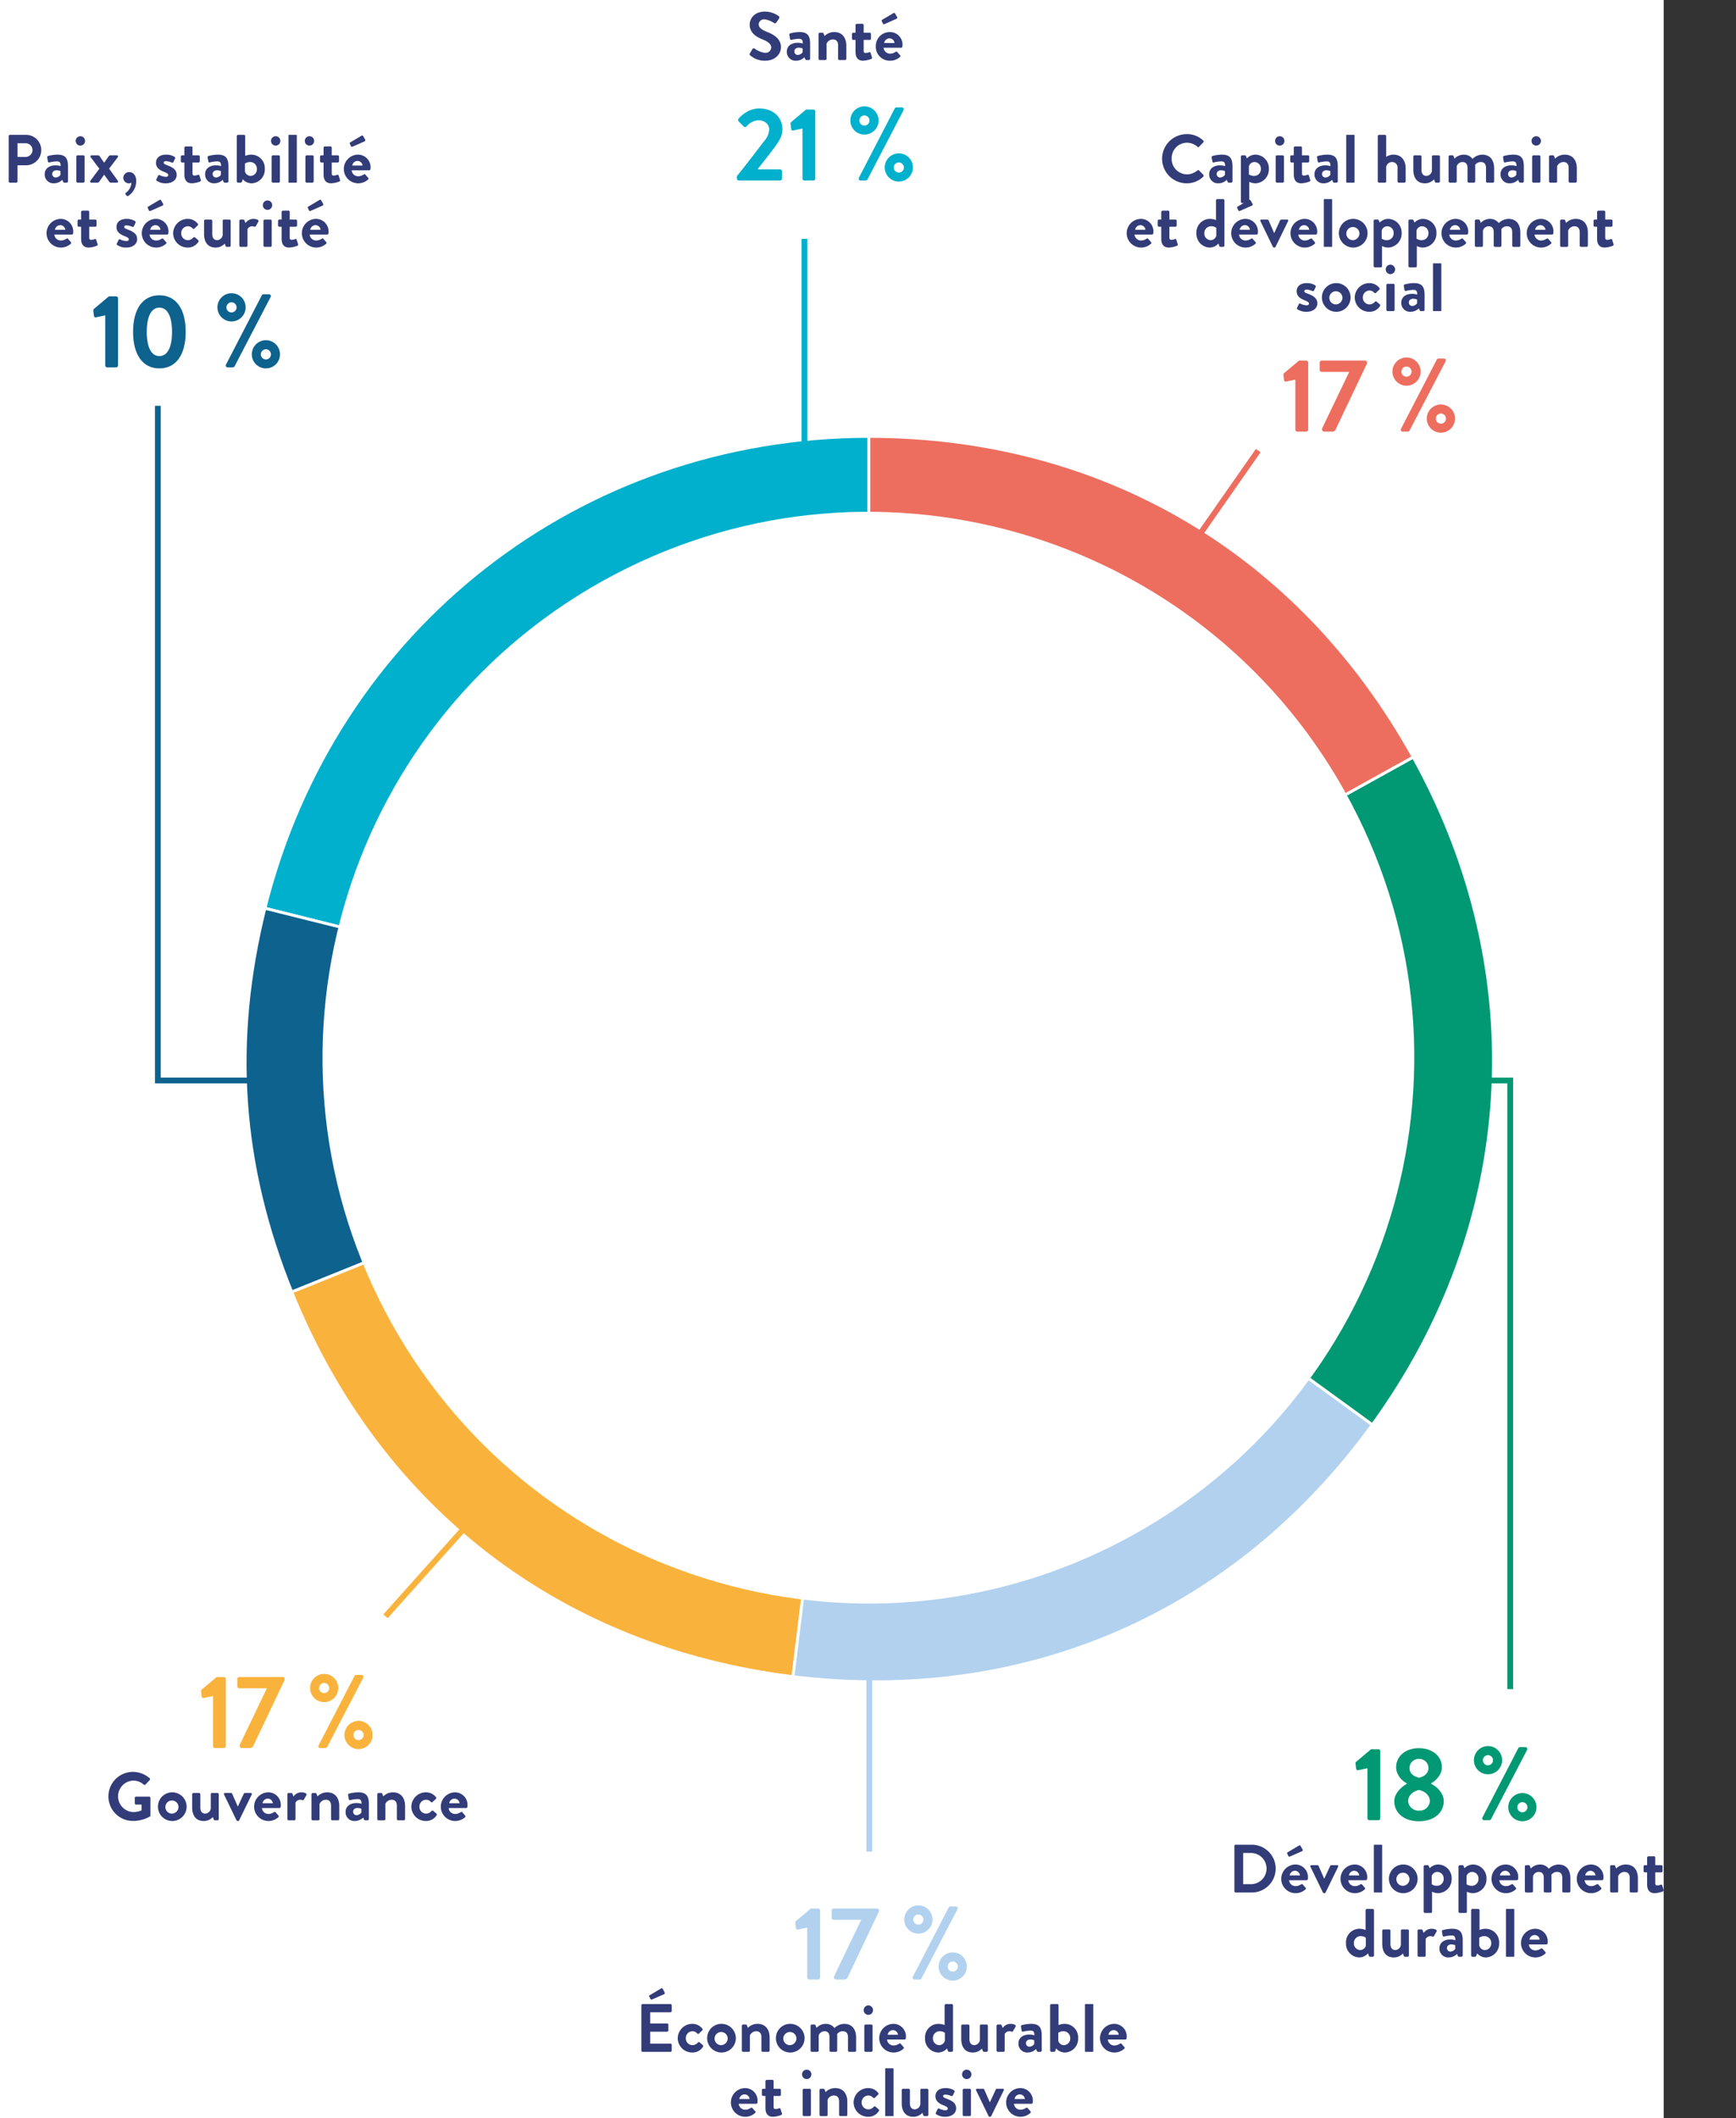 <svg xmlns="http://www.w3.org/2000/svg" xmlns:xlink="http://www.w3.org/1999/xlink" width="600" height="732" viewBox="0 0 600 732">
  <rect x="0" y="0" width="600" height="732" fill="#333333" stroke="none"/>
  <defs>
    <clipPath id="clip-path">
      <rect id="Rectangle_700" data-name="Rectangle 700" width="597" height="727.572" fill="none"/>
    </clipPath>
    <clipPath id="clip-path-3">
      <rect id="Rectangle_688" data-name="Rectangle 688" width="168.285" height="103.163" fill="none"/>
    </clipPath>
    <clipPath id="clip-path-4">
      <rect id="Rectangle_691" data-name="Rectangle 691" width="148.371" height="73.046" fill="none"/>
    </clipPath>
    <clipPath id="clip-path-5">
      <rect id="Rectangle_694" data-name="Rectangle 694" width="167.759" height="73.043" fill="none"/>
    </clipPath>
    <clipPath id="clip-path-6">
      <rect id="Rectangle_695" data-name="Rectangle 695" width="124.107" height="50.841" fill="none"/>
    </clipPath>
    <clipPath id="clip-path-7">
      <rect id="Rectangle_697" data-name="Rectangle 697" width="125.071" height="80.72" fill="none"/>
    </clipPath>
    <clipPath id="clip-path-8">
      <rect id="Rectangle_698" data-name="Rectangle 698" width="60.878" height="58.749" fill="none"/>
    </clipPath>
  </defs>
  <g id="nos_domaine_d_intervention" data-name="nos domaine d&apos;intervention" transform="translate(-360 -1301)">
    <rect id="Rectangle_713" data-name="Rectangle 713" width="575" height="732" transform="translate(360 1301)" fill="#fff"/>
    <g id="nos_domaine_d_intervention-2" data-name="nos domaine d&apos;intervention" transform="translate(363 1305)">
      <g id="Groupe_2193" data-name="Groupe 2193" clip-path="url(#clip-path)">
        <g id="Groupe_2192" data-name="Groupe 2192">
          <g id="Groupe_2191" data-name="Groupe 2191" clip-path="url(#clip-path)">
            <path id="Tracé_1418" data-name="Tracé 1418" d="M240.64,268.022,31.9,215.977C56.044,119.14,140.836,52.891,240.64,52.891Z" transform="translate(56.649 93.928)" fill="#00b0cc"/>
            <path id="Tracé_1419" data-name="Tracé 1419" d="M240.64,268.022,31.9,215.977C56.044,119.14,140.836,52.891,240.64,52.891Z" transform="translate(56.649 93.928)" fill="none" stroke="#fff" stroke-miterlimit="10" stroke-width="1"/>
            <path id="Tracé_1420" data-name="Tracé 1420" d="M245.009,163.687,45.546,244.276c-17.8-44.064-20.775-86.521-9.277-132.634Z" transform="translate(52.279 198.263)" fill="#0e628e"/>
            <path id="Tracé_1421" data-name="Tracé 1421" d="M245.009,163.687,45.546,244.276c-17.8-44.064-20.775-86.521-9.277-132.634Z" transform="translate(52.279 198.263)" fill="none" stroke="#fff" stroke-miterlimit="10" stroke-width="1"/>
            <path id="Tracé_1422" data-name="Tracé 1422" d="M234.7,130.391,208.486,343.917C128.3,334.071,65.506,285.89,35.241,210.98Z" transform="translate(62.584 231.559)" fill="#f9b33c"/>
            <path id="Tracé_1423" data-name="Tracé 1423" d="M234.7,130.391,208.486,343.917C128.3,334.071,65.506,285.89,35.241,210.98Z" transform="translate(62.584 231.559)" fill="none" stroke="#fff" stroke-miterlimit="10" stroke-width="1"/>
            <path id="Tracé_1424" data-name="Tracé 1424" d="M123.87,130.391l174.042,126.45c-47.487,65.364-120.071,96.923-200.26,87.077Z" transform="translate(173.418 231.559)" fill="#b1d1ef"/>
            <path id="Tracé_1425" data-name="Tracé 1425" d="M123.87,130.391l174.042,126.45c-47.487,65.364-120.071,96.923-200.26,87.077Z" transform="translate(173.418 231.559)" fill="none" stroke="#fff" stroke-miterlimit="10" stroke-width="1"/>
            <path id="Tracé_1426" data-name="Tracé 1426" d="M107.1,197.116l188.157-104.3c41.472,74.821,36.17,161.539-14.115,230.748Z" transform="translate(190.191 164.834)" fill="#009973"/>
            <path id="Tracé_1427" data-name="Tracé 1427" d="M107.1,197.116l188.157-104.3c41.472,74.821,36.17,161.539-14.115,230.748Z" transform="translate(190.191 164.834)" fill="none" stroke="#fff" stroke-miterlimit="10" stroke-width="1"/>
            <path id="Tracé_1428" data-name="Tracé 1428" d="M107.1,268.022V52.891c80.792,0,148.987,40.17,188.157,110.833Z" transform="translate(190.191 93.928)" fill="#ed6e5f"/>
            <path id="Tracé_1429" data-name="Tracé 1429" d="M107.1,268.022V52.891c80.792,0,148.987,40.17,188.157,110.833Z" transform="translate(190.191 93.928)" fill="none" stroke="#fff" stroke-miterlimit="10" stroke-width="1"/>
            <path id="Tracé_1430" data-name="Tracé 1430" d="M394.677,163.117c48.509,92.2,13.088,206.256-79.1,254.762s-206.259,13.091-254.767-79.1S47.717,132.515,139.913,84.013s206.256-13.091,254.765,79.1" transform="translate(69.392 110.599)" fill="#fff"/>
            <g id="Groupe_2175" data-name="Groupe 2175" transform="translate(386.424 42.368)" style="mix-blend-mode: multiply;isolation: isolate">
              <g id="Groupe_2174" data-name="Groupe 2174">
                <g id="Groupe_2173" data-name="Groupe 2173" clip-path="url(#clip-path-3)">
                  <path id="Tracé_1431" data-name="Tracé 1431" d="M161.817,15.263a7.981,7.981,0,0,1,5.71,2.193.439.439,0,0,1,.022.661L166.112,19.6a.376.376,0,0,1-.591,0,5.582,5.582,0,0,0-3.634-1.391,5.352,5.352,0,0,0-5.26,5.5,5.344,5.344,0,0,0,5.285,5.449,5.639,5.639,0,0,0,3.609-1.346.441.441,0,0,1,.591,0l1.463,1.51a.45.45,0,0,1-.025.638,8.108,8.108,0,0,1-5.732,2.287,8.493,8.493,0,1,1,0-16.986" transform="translate(-141.101 -15.263)" fill="#323c78"/>
                  <path id="Tracé_1432" data-name="Tracé 1432" d="M162.946,21.515a6.054,6.054,0,0,1,1.724.261c.022-1.2-.355-1.629-1.227-1.629a11.419,11.419,0,0,0-2.643.355c-.33.094-.5-.119-.544-.425l-.211-1.227a.463.463,0,0,1,.33-.591,12.737,12.737,0,0,1,3.209-.447c2.948,0,3.631,1.532,3.631,4.106v5.121a.462.462,0,0,1-.447.447h-.849c-.164,0-.283-.072-.4-.33l-.283-.638a4.053,4.053,0,0,1-2.879,1.2,3.01,3.01,0,0,1-3.184-3.231c0-1.677,1.366-2.976,3.772-2.976m.047,4.2a2.171,2.171,0,0,0,1.627-.919V23.5a3.711,3.711,0,0,0-1.319-.28c-.922,0-1.535.516-1.535,1.274a1.177,1.177,0,0,0,1.227,1.224" transform="translate(-130.671 -10.736)" fill="#323c78"/>
                  <path id="Tracé_1433" data-name="Tracé 1433" d="M166.019,34.116c0,.28-.139.447-.563.447h-1.888a.464.464,0,0,1-.45-.447V18.5a.447.447,0,0,1,.45-.447h.919a.426.426,0,0,1,.4.28l.305.777a4.091,4.091,0,0,1,3.045-1.294,4.728,4.728,0,0,1,4.552,4.952,4.81,4.81,0,0,1-4.672,4.955,4.731,4.731,0,0,1-2.1-.519Zm1.724-8.944a2.317,2.317,0,0,0,2.287-2.407,2.255,2.255,0,0,0-2.193-2.4A2.026,2.026,0,0,0,165.9,21.8v2.831a3.055,3.055,0,0,0,1.84.541" transform="translate(-123.667 -10.735)" fill="#323c78"/>
                  <path id="Tracé_1434" data-name="Tracé 1434" d="M167.377,17.145a1.611,1.611,0,0,1,1.6-1.627,1.628,1.628,0,1,1,0,3.256,1.612,1.612,0,0,1-1.6-1.629m.211,5.427a.447.447,0,0,1,.45-.447h1.957a.447.447,0,0,1,.45.447v8.541a.464.464,0,0,1-.45.447h-1.957a.464.464,0,0,1-.45-.447Z" transform="translate(-116.104 -14.81)" fill="#323c78"/>
                  <path id="Tracé_1435" data-name="Tracé 1435" d="M170.49,22.352h-.8a.445.445,0,0,1-.425-.45V20.323a.429.429,0,0,1,.425-.45h.8V17.256a.467.467,0,0,1,.45-.45l1.932-.022a.442.442,0,0,1,.425.447v2.643h2.076a.435.435,0,0,1,.45.45V21.9a.449.449,0,0,1-.45.45H173.3v3.772c0,.663.355.758.733.758a3.793,3.793,0,0,0,1.155-.261.366.366,0,0,1,.519.261l.472,1.485a.427.427,0,0,1-.258.566,8.941,8.941,0,0,1-2.809.613c-1.815,0-2.618-1.133-2.618-3.045Z" transform="translate(-112.754 -12.562)" fill="#323c78"/>
                  <path id="Tracé_1436" data-name="Tracé 1436" d="M176.061,21.515a6.054,6.054,0,0,1,1.724.261c.022-1.2-.355-1.629-1.227-1.629a11.419,11.419,0,0,0-2.643.355c-.33.094-.5-.119-.544-.425l-.211-1.227a.463.463,0,0,1,.33-.591,12.736,12.736,0,0,1,3.209-.447c2.948,0,3.631,1.532,3.631,4.106v5.121a.462.462,0,0,1-.447.447h-.849c-.164,0-.283-.072-.4-.33l-.283-.638a4.053,4.053,0,0,1-2.879,1.2,3.01,3.01,0,0,1-3.184-3.231c0-1.677,1.366-2.976,3.772-2.976m.047,4.2a2.171,2.171,0,0,0,1.627-.919V23.5a3.711,3.711,0,0,0-1.319-.28c-.922,0-1.535.516-1.535,1.274a1.177,1.177,0,0,0,1.227,1.224" transform="translate(-107.381 -10.736)" fill="#323c78"/>
                  <path id="Rectangle_685" data-name="Rectangle 685" d="M.161,0H2.717a.162.162,0,0,1,.162.162V16.353a.161.161,0,0,1-.161.161H.161A.161.161,0,0,1,0,16.353V.161A.161.161,0,0,1,.161,0Z" transform="translate(75.856 0.235)" fill="#323c78"/>
                  <path id="Tracé_1437" data-name="Tracé 1437" d="M180.168,15.795a.464.464,0,0,1,.45-.447h2a.462.462,0,0,1,.447.447v7.173a4.344,4.344,0,0,1,2.5-.777c3,0,4.225,2.312,4.225,4.694v4.53a.464.464,0,0,1-.45.447h-1.91a.445.445,0,0,1-.447-.447V26.86a1.874,1.874,0,0,0-1.865-2.121,2.062,2.062,0,0,0-2.054,1.674v5c0,.258-.139.447-.494.447h-1.957a.464.464,0,0,1-.45-.447Z" transform="translate(-93.388 -15.112)" fill="#323c78"/>
                  <path id="Tracé_1438" data-name="Tracé 1438" d="M184.588,18.345a.445.445,0,0,1,.447-.447h1.935a.447.447,0,0,1,.45.447v4.65c0,1.249.636,2.026,1.721,2.026a2.082,2.082,0,0,0,1.888-1.768V18.345c0-.353.142-.447.519-.447h1.793a.445.445,0,0,1,.447.447v8.541a.462.462,0,0,1-.447.447h-.874a.479.479,0,0,1-.447-.355l-.283-.777a4.227,4.227,0,0,1-3.162,1.369c-2.926,0-3.986-2.24-3.986-4.647Z" transform="translate(-85.539 -10.584)" fill="#323c78"/>
                  <path id="Tracé_1439" data-name="Tracé 1439" d="M188.982,18.5a.447.447,0,0,1,.45-.447h.872a.4.4,0,0,1,.4.258l.33.9a4.3,4.3,0,0,1,3.159-1.391,3.711,3.711,0,0,1,3.067,1.46,4.825,4.825,0,0,1,3.328-1.46c3.02,0,4.128,2.243,4.128,4.716v4.508a.447.447,0,0,1-.447.447h-1.913a.447.447,0,0,1-.447-.447V22.365c0-1.227-.591-2-1.768-2a2.378,2.378,0,0,0-1.985.988s.025.472.025.9v4.788a.464.464,0,0,1-.45.447h-1.768a.447.447,0,0,1-.45-.447V22.365c0-1.227-.541-2-1.743-2a2.084,2.084,0,0,0-1.982,1.485v5.191a.464.464,0,0,1-.45.447h-1.91a.464.464,0,0,1-.45-.447Z" transform="translate(-77.736 -10.735)" fill="#323c78"/>
                  <path id="Tracé_1440" data-name="Tracé 1440" d="M199.224,21.515a6.054,6.054,0,0,1,1.724.261c.022-1.2-.355-1.629-1.227-1.629a11.419,11.419,0,0,0-2.643.355c-.33.094-.5-.119-.544-.425l-.211-1.227a.463.463,0,0,1,.33-.591,12.736,12.736,0,0,1,3.209-.447c2.948,0,3.631,1.532,3.631,4.106v5.121a.462.462,0,0,1-.447.447H202.2c-.164,0-.283-.072-.4-.33l-.283-.638a4.053,4.053,0,0,1-2.879,1.2,3.01,3.01,0,0,1-3.184-3.231c0-1.677,1.366-2.976,3.772-2.976m.047,4.2A2.171,2.171,0,0,0,200.9,24.8V23.5a3.712,3.712,0,0,0-1.319-.28c-.922,0-1.535.516-1.535,1.274a1.177,1.177,0,0,0,1.227,1.224" transform="translate(-66.246 -10.736)" fill="#323c78"/>
                  <path id="Tracé_1441" data-name="Tracé 1441" d="M199.31,17.145a1.611,1.611,0,0,1,1.6-1.627,1.628,1.628,0,1,1,0,3.256,1.612,1.612,0,0,1-1.6-1.629m.211,5.427a.447.447,0,0,1,.45-.447h1.957a.447.447,0,0,1,.45.447v8.541a.464.464,0,0,1-.45.447h-1.957a.464.464,0,0,1-.45-.447Z" transform="translate(-59.395 -14.81)" fill="#323c78"/>
                  <path id="Tracé_1442" data-name="Tracé 1442" d="M201.486,18.5a.447.447,0,0,1,.45-.447h.9a.409.409,0,0,1,.4.28l.33.874a4.641,4.641,0,0,1,3.326-1.391c3,0,4.2,2.243,4.2,4.694v4.53a.462.462,0,0,1-.447.447h-1.935a.447.447,0,0,1-.45-.447V22.365c0-1.227-.636-2-1.768-2a2.371,2.371,0,0,0-2.218,1.485v5.191c0,.328-.142.447-.589.447h-1.746a.464.464,0,0,1-.45-.447Z" transform="translate(-55.53 -10.735)" fill="#323c78"/>
                  <path id="Tracé_1443" data-name="Tracé 1443" d="M153.718,25.811a4.327,4.327,0,0,1,4.414,4.389,6.064,6.064,0,0,1-.047.633.456.456,0,0,1-.45.4H151.6a2.249,2.249,0,0,0,2.262,2.054,3.289,3.289,0,0,0,1.84-.591c.236-.142.45-.189.613,0l.966,1.108a.388.388,0,0,1-.022.613,5.07,5.07,0,0,1-3.514,1.3,4.955,4.955,0,0,1-.025-9.907m1.652,3.772a1.761,1.761,0,0,0-1.721-1.6,1.858,1.858,0,0,0-1.84,1.6Z" transform="translate(-148.908 3.469)" fill="#323c78"/>
                  <path id="Tracé_1444" data-name="Tracé 1444" d="M153.991,30.35h-.8a.445.445,0,0,1-.425-.45V28.321a.429.429,0,0,1,.425-.45h.8V25.254a.467.467,0,0,1,.45-.45l1.932-.022a.442.442,0,0,1,.425.447v2.643h2.076a.435.435,0,0,1,.45.45V29.9a.449.449,0,0,1-.45.45H156.8v3.772c0,.663.355.758.733.758a3.793,3.793,0,0,0,1.155-.261.366.366,0,0,1,.519.261l.472,1.485a.427.427,0,0,1-.258.566,8.941,8.941,0,0,1-2.809.613c-1.815,0-2.618-1.133-2.618-3.045Z" transform="translate(-142.055 1.642)" fill="#323c78"/>
                  <path id="Tracé_1445" data-name="Tracé 1445" d="M162.256,30.189a5.643,5.643,0,0,1,2.1.422V23.793a.462.462,0,0,1,.447-.447h2.007a.464.464,0,0,1,.45.447v15.62a.464.464,0,0,1-.45.447h-.922c-.211,0-.375-.189-.447-.447l-.236-.733a4.143,4.143,0,0,1-3.09,1.416,4.726,4.726,0,0,1-4.53-4.955,4.662,4.662,0,0,1,4.672-4.952m.211,7.359a2.054,2.054,0,0,0,1.982-1.535V33.278a3.056,3.056,0,0,0-1.84-.541,2.315,2.315,0,0,0-2.287,2.4,2.251,2.251,0,0,0,2.146,2.407" transform="translate(-133.495 -0.909)" fill="#323c78"/>
                  <path id="Tracé_1446" data-name="Tracé 1446" d="M166.732,30.042a4.326,4.326,0,0,1,4.411,4.389,5.4,5.4,0,0,1-.047.633.454.454,0,0,1-.45.4h-6.038a2.254,2.254,0,0,0,2.265,2.054,3.3,3.3,0,0,0,1.84-.591c.236-.142.447-.189.613,0l.966,1.108a.388.388,0,0,1-.022.613,5.077,5.077,0,0,1-3.517,1.3,4.955,4.955,0,0,1-.022-9.907m-2.359-2.926-.4-.852a.336.336,0,0,1,.139-.447l3.847-2.287a.415.415,0,0,1,.613.069l.683,1.2c.142.305.047.541-.142.636l-4.128,1.818c-.355.139-.5.069-.613-.142m4.011,6.7a1.766,1.766,0,0,0-1.724-1.6,1.862,1.862,0,0,0-1.84,1.6Z" transform="translate(-125.796 -0.762)" fill="#323c78"/>
                  <path id="Tracé_1447" data-name="Tracé 1447" d="M165.595,26.462c-.142-.308-.025-.566.33-.566h2.051a.432.432,0,0,1,.425.258l1.913,4.389h.047l2.029-4.389c.117-.236.305-.258.566-.258h1.838c.355,0,.5.258.333.566l-4.319,8.869a.44.44,0,0,1-.4.236h-.119a.44.44,0,0,1-.4-.236Z" transform="translate(-119.373 3.62)" fill="#323c78"/>
                  <path id="Tracé_1448" data-name="Tracé 1448" d="M174.11,25.811a4.326,4.326,0,0,1,4.411,4.389,5.391,5.391,0,0,1-.047.633.454.454,0,0,1-.45.4h-6.038a2.254,2.254,0,0,0,2.265,2.054,3.3,3.3,0,0,0,1.84-.591c.236-.142.447-.189.613,0l.966,1.108a.388.388,0,0,1-.022.613,5.077,5.077,0,0,1-3.517,1.3,4.955,4.955,0,0,1-.022-9.907m1.652,3.772a1.766,1.766,0,0,0-1.724-1.6,1.862,1.862,0,0,0-1.84,1.6Z" transform="translate(-112.694 3.469)" fill="#323c78"/>
                  <path id="Rectangle_686" data-name="Rectangle 686" d="M.161,0H2.717a.162.162,0,0,1,.162.162V16.353a.161.161,0,0,1-.161.161H.162A.162.162,0,0,1,0,16.352V.161A.161.161,0,0,1,.161,0Z" transform="translate(68.117 22.437)" fill="#323c78"/>
                  <path id="Tracé_1449" data-name="Tracé 1449" d="M180.159,25.811a4.955,4.955,0,1,1-4.836,4.93,4.923,4.923,0,0,1,4.836-4.93m0,7.359a2.349,2.349,0,0,0,2.265-2.429,2.271,2.271,0,1,0-2.265,2.429" transform="translate(-101.993 3.469)" fill="#323c78"/>
                  <path id="Tracé_1450" data-name="Tracé 1450" d="M182.55,42.114c0,.28-.139.447-.564.447H180.1a.464.464,0,0,1-.45-.447V26.494a.447.447,0,0,1,.45-.447h.919a.426.426,0,0,1,.4.28l.305.777a4.091,4.091,0,0,1,3.045-1.294,4.728,4.728,0,0,1,4.552,4.952,4.81,4.81,0,0,1-4.672,4.955,4.73,4.73,0,0,1-2.1-.519Zm1.724-8.944a2.317,2.317,0,0,0,2.287-2.407,2.255,2.255,0,0,0-2.193-2.4,2.026,2.026,0,0,0-1.935,1.438v2.831a3.056,3.056,0,0,0,1.84.541" transform="translate(-94.31 3.469)" fill="#323c78"/>
                  <path id="Tracé_1451" data-name="Tracé 1451" d="M186.885,42.114c0,.28-.139.447-.564.447h-1.888a.464.464,0,0,1-.45-.447V26.494a.447.447,0,0,1,.45-.447h.919a.426.426,0,0,1,.4.28l.305.777a4.091,4.091,0,0,1,3.045-1.294,4.728,4.728,0,0,1,4.552,4.952,4.81,4.81,0,0,1-4.672,4.955,4.73,4.73,0,0,1-2.1-.519Zm1.724-8.944a2.317,2.317,0,0,0,2.287-2.407,2.255,2.255,0,0,0-2.193-2.4,2.026,2.026,0,0,0-1.935,1.438v2.831a3.056,3.056,0,0,0,1.84.541" transform="translate(-86.612 3.469)" fill="#323c78"/>
                  <path id="Tracé_1452" data-name="Tracé 1452" d="M192.912,25.811a4.326,4.326,0,0,1,4.411,4.389,5.385,5.385,0,0,1-.047.633.454.454,0,0,1-.45.4h-6.038a2.254,2.254,0,0,0,2.265,2.054,3.3,3.3,0,0,0,1.84-.591c.236-.142.447-.189.614,0l.966,1.108a.388.388,0,0,1-.022.613,5.077,5.077,0,0,1-3.517,1.3,4.955,4.955,0,0,1-.022-9.907m1.652,3.772a1.766,1.766,0,0,0-1.724-1.6,1.862,1.862,0,0,0-1.84,1.6Z" transform="translate(-79.304 3.469)" fill="#323c78"/>
                  <path id="Tracé_1453" data-name="Tracé 1453" d="M192.247,26.494a.447.447,0,0,1,.45-.447h.872a.4.4,0,0,1,.4.258l.33.9a4.3,4.3,0,0,1,3.159-1.391,3.711,3.711,0,0,1,3.067,1.46,4.825,4.825,0,0,1,3.328-1.46c3.02,0,4.128,2.243,4.128,4.716v4.508a.447.447,0,0,1-.447.447h-1.913a.447.447,0,0,1-.447-.447V30.363c0-1.227-.591-2-1.768-2a2.378,2.378,0,0,0-1.985.988s.025.472.025.9v4.788a.464.464,0,0,1-.45.447h-1.768a.447.447,0,0,1-.45-.447V30.363c0-1.227-.541-2-1.743-2a2.084,2.084,0,0,0-1.982,1.485v5.191a.464.464,0,0,1-.45.447H192.7a.464.464,0,0,1-.45-.447Z" transform="translate(-71.938 3.469)" fill="#323c78"/>
                  <path id="Tracé_1454" data-name="Tracé 1454" d="M203.528,25.811a4.326,4.326,0,0,1,4.411,4.389,5.4,5.4,0,0,1-.047.633.454.454,0,0,1-.45.4H201.4a2.254,2.254,0,0,0,2.265,2.054,3.3,3.3,0,0,0,1.84-.591c.236-.142.447-.189.613,0l.966,1.108a.388.388,0,0,1-.022.613,5.077,5.077,0,0,1-3.517,1.3,4.955,4.955,0,0,1-.022-9.907m1.652,3.772a1.766,1.766,0,0,0-1.724-1.6,1.862,1.862,0,0,0-1.84,1.6Z" transform="translate(-60.451 3.469)" fill="#323c78"/>
                  <path id="Tracé_1455" data-name="Tracé 1455" d="M202.863,26.494a.447.447,0,0,1,.45-.447h.9a.409.409,0,0,1,.4.28l.33.874a4.641,4.641,0,0,1,3.326-1.391c3,0,4.2,2.243,4.2,4.694v4.53a.462.462,0,0,1-.447.447h-1.935a.447.447,0,0,1-.45-.447V30.363c0-1.227-.636-2-1.768-2a2.371,2.371,0,0,0-2.218,1.485v5.191c0,.328-.142.447-.588.447h-1.746a.464.464,0,0,1-.45-.447Z" transform="translate(-53.085 3.469)" fill="#323c78"/>
                  <path id="Tracé_1456" data-name="Tracé 1456" d="M208.255,30.35h-.8a.445.445,0,0,1-.425-.45V28.321a.429.429,0,0,1,.425-.45h.8V25.254a.467.467,0,0,1,.45-.45l1.932-.022a.442.442,0,0,1,.425.447v2.643h2.076a.435.435,0,0,1,.45.45V29.9a.449.449,0,0,1-.45.45h-2.076v3.772c0,.663.355.758.733.758a3.792,3.792,0,0,0,1.155-.261.367.367,0,0,1,.519.261l.472,1.485a.427.427,0,0,1-.258.566,8.942,8.942,0,0,1-2.809.613c-1.815,0-2.618-1.133-2.618-3.045Z" transform="translate(-45.688 1.642)" fill="#323c78"/>
                  <path id="Tracé_1457" data-name="Tracé 1457" d="M170.18,42.349l.636-1.274a.361.361,0,0,1,.544-.167,5.25,5.25,0,0,0,2.149.569c.472,0,.8-.189.8-.588,0-.427-.33-.686-1.582-1.18-1.815-.711-2.665-1.677-2.665-3.115s1.06-2.784,3.467-2.784a5.424,5.424,0,0,1,2.9.73.5.5,0,0,1,.214.636l-.589,1.2a.45.45,0,0,1-.566.164,5.616,5.616,0,0,0-1.96-.494c-.566,0-.8.236-.8.544,0,.422.425.566,1.3.919,1.815.708,3.184,1.485,3.184,3.326,0,1.56-1.368,2.879-3.75,2.879a5.366,5.366,0,0,1-3.139-.872.407.407,0,0,1-.142-.5" transform="translate(-111.334 17.674)" fill="#323c78"/>
                  <path id="Tracé_1458" data-name="Tracé 1458" d="M178.044,33.81a4.955,4.955,0,1,1-4.836,4.93,4.923,4.923,0,0,1,4.836-4.93m0,7.359a2.349,2.349,0,0,0,2.265-2.429,2.271,2.271,0,1,0-2.265,2.429" transform="translate(-105.749 17.674)" fill="#323c78"/>
                  <path id="Tracé_1459" data-name="Tracé 1459" d="M182.32,33.81a4.309,4.309,0,0,1,3.492,1.677.446.446,0,0,1-.119.658l-1.083,1.038c-.214.189-.427.069-.591-.072a2.226,2.226,0,0,0-1.627-.752,2.367,2.367,0,0,0-2.312,2.4,2.332,2.332,0,0,0,2.287,2.407,2.438,2.438,0,0,0,1.888-.9.443.443,0,0,1,.591-.069l1.013.872c.236.192.33.427.164.661a4.2,4.2,0,0,1-3.725,1.982,4.976,4.976,0,0,1-5-4.955,5.042,5.042,0,0,1,5.024-4.952" transform="translate(-98.489 17.674)" fill="#323c78"/>
                  <path id="Tracé_1460" data-name="Tracé 1460" d="M181.155,33.142a1.611,1.611,0,0,1,1.6-1.627,1.628,1.628,0,1,1,0,3.256,1.612,1.612,0,0,1-1.6-1.629m.211,5.427a.447.447,0,0,1,.45-.447h1.957a.447.447,0,0,1,.45.447V47.11a.464.464,0,0,1-.45.447h-1.957a.464.464,0,0,1-.45-.447Z" transform="translate(-91.636 13.599)" fill="#323c78"/>
                  <path id="Tracé_1461" data-name="Tracé 1461" d="M186.866,37.512a6.054,6.054,0,0,1,1.724.261c.022-1.2-.355-1.629-1.227-1.629a11.419,11.419,0,0,0-2.643.355c-.33.094-.5-.119-.544-.425l-.211-1.227a.463.463,0,0,1,.33-.591,12.736,12.736,0,0,1,3.209-.447c2.948,0,3.631,1.532,3.631,4.106v5.122a.462.462,0,0,1-.447.447h-.849c-.164,0-.283-.072-.4-.33l-.283-.638a4.053,4.053,0,0,1-2.879,1.2,3.01,3.01,0,0,1-3.184-3.231c0-1.677,1.366-2.976,3.772-2.976m.047,4.2a2.171,2.171,0,0,0,1.627-.919v-1.3a3.712,3.712,0,0,0-1.319-.28c-.922,0-1.535.516-1.535,1.274a1.177,1.177,0,0,0,1.227,1.224" transform="translate(-88.192 17.672)" fill="#323c78"/>
                  <path id="Rectangle_687" data-name="Rectangle 687" d="M.161,0H2.717a.162.162,0,0,1,.162.162V16.353a.161.161,0,0,1-.161.161H.161A.161.161,0,0,1,0,16.353V.161A.161.161,0,0,1,.161,0Z" transform="translate(105.846 44.641)" fill="#323c78"/>
                  <path id="Tracé_1462" data-name="Tracé 1462" d="M172.537,50.024l-3.176.686a.6.6,0,0,1-.722-.469l-.216-1.768a.749.749,0,0,1,.18-.65l5.2-4.366h2.526a.678.678,0,0,1,.65.686v23.17a.68.68,0,0,1-.65.686h-3.1a.687.687,0,0,1-.686-.686Z" transform="translate(-114.263 34.804)" fill="#ed6e5f"/>
                  <path id="Tracé_1463" data-name="Tracé 1463" d="M173.758,66.915l9.382-19.562h-9.527a.71.71,0,0,1-.686-.686V44.142a.71.71,0,0,1,.686-.686h15.012a.712.712,0,0,1,.688.686V44.4L178.557,67.023a1.335,1.335,0,0,1-1.227.974h-2.67c-.433,0-.9-.108-.9-.686Z" transform="translate(-106.246 34.804)" fill="#ed6e5f"/>
                  <path id="Tracé_1464" data-name="Tracé 1464" d="M181.989,47.939a4.872,4.872,0,1,1,4.872,4.874,4.851,4.851,0,0,1-4.872-4.874m15.337-4.15a.658.658,0,0,1,.613-.361h1.8a.652.652,0,0,1,.614.974l-12.45,23.925a.756.756,0,0,1-.613.361h-1.732a.65.65,0,0,1-.613-.972Zm-8.733,4.15a1.75,1.75,0,1,0-1.732,1.768,1.756,1.756,0,0,0,1.732-1.768m10.14,11.367a4.872,4.872,0,1,1-4.872,4.872,4.882,4.882,0,0,1,4.872-4.872m0,6.64a1.75,1.75,0,1,0,0-3.5,1.75,1.75,0,1,0,0,3.5" transform="translate(-90.155 34.114)" fill="#ed6e5f"/>
                </g>
              </g>
            </g>
            <g id="Groupe_2178" data-name="Groupe 2178" transform="translate(423.629 599.461)" style="mix-blend-mode: multiply;isolation: isolate">
              <g id="Groupe_2177" data-name="Groupe 2177">
                <g id="Groupe_2176" data-name="Groupe 2176" clip-path="url(#clip-path-4)">
                  <path id="Tracé_1465" data-name="Tracé 1465" d="M180.821,222.912l-3.176.686a.6.6,0,0,1-.722-.469l-.217-1.768a.749.749,0,0,1,.18-.65l5.2-4.366h2.526a.678.678,0,0,1,.65.686V240.2a.68.68,0,0,1-.65.686h-3.1a.687.687,0,0,1-.686-.686Z" transform="translate(-134.836 -215.26)" fill="#009973"/>
                  <path id="Tracé_1466" data-name="Tracé 1466" d="M185.89,228.52v-.108c-1.48-.794-3.717-2.779-3.717-5.591,0-4.008,3.464-6.607,7.831-6.607,4.511,0,7.975,2.6,7.975,6.607,0,2.74-2.237,4.688-3.717,5.555v.144c1.624.83,4.366,2.923,4.366,6.026,0,3.933-3.32,6.929-8.625,6.929-5.16,0-8.48-3-8.48-6.929,0-3.14,3.356-5.521,4.366-6.026m4.186,9.274a3.509,3.509,0,0,0,3.753-3.317c0-1.627-1.335-3.287-3.753-3.828-2.418.541-3.753,2.2-3.753,3.828a3.531,3.531,0,0,0,3.753,3.317M193.36,223A3.18,3.18,0,0,0,190,219.934,3.141,3.141,0,0,0,186.793,223c0,1.624,1.01,2.887,3.284,3.428,2.237-.505,3.284-1.874,3.284-3.428" transform="translate(-126.265 -215.491)" fill="#009973"/>
                  <path id="Tracé_1467" data-name="Tracé 1467" d="M191.443,220.826a4.872,4.872,0,1,1,4.872,4.874,4.851,4.851,0,0,1-4.872-4.874m15.337-4.15a.658.658,0,0,1,.613-.361h1.8a.652.652,0,0,1,.613.974l-12.45,23.925a.756.756,0,0,1-.613.361h-1.732a.65.65,0,0,1-.613-.972Zm-8.733,4.15a1.752,1.752,0,1,0-1.732,1.768,1.756,1.756,0,0,0,1.732-1.768m10.14,11.367a4.872,4.872,0,1,1-4.872,4.872,4.882,4.882,0,0,1,4.872-4.872m0,6.64a1.75,1.75,0,1,0,0-3.5,1.75,1.75,0,1,0,0,3.5" transform="translate(-108.65 -215.953)" fill="#009973"/>
                  <path id="Tracé_1468" data-name="Tracé 1468" d="M161.617,228.682a.44.44,0,0,1,.422-.447h5.593a8.257,8.257,0,1,1,0,16.514h-5.593a.44.44,0,0,1-.422-.447Zm5.732,13.188a5.391,5.391,0,0,0,0-10.782h-2.69V241.87Z" transform="translate(-161.617 -194.143)" fill="#323c78"/>
                  <path id="Tracé_1469" data-name="Tracé 1469" d="M172.269,234.931a4.327,4.327,0,0,1,4.414,4.389,6.071,6.071,0,0,1-.047.633.456.456,0,0,1-.45.4h-6.038a2.249,2.249,0,0,0,2.262,2.054,3.289,3.289,0,0,0,1.84-.591c.236-.142.45-.189.613,0l.966,1.108a.388.388,0,0,1-.022.613,5.07,5.07,0,0,1-3.514,1.3,4.955,4.955,0,0,1-.025-9.907M169.91,232l-.4-.852a.337.337,0,0,1,.142-.447l3.845-2.287a.414.414,0,0,1,.613.069l.686,1.2c.142.305.047.541-.142.636l-4.13,1.818c-.353.139-.494.069-.613-.142m4.011,6.7a1.761,1.761,0,0,0-1.721-1.6,1.858,1.858,0,0,0-1.84,1.6Z" transform="translate(-151.248 -193.997)" fill="#323c78"/>
                  <path id="Tracé_1470" data-name="Tracé 1470" d="M171.132,231.351c-.142-.308-.025-.566.33-.566h2.051a.432.432,0,0,1,.425.258l1.913,4.389h.047l2.029-4.389c.117-.236.305-.258.566-.258h1.838c.355,0,.5.258.333.566l-4.319,8.869a.44.44,0,0,1-.4.236h-.119a.44.44,0,0,1-.4-.236Z" transform="translate(-144.825 -189.615)" fill="#323c78"/>
                  <path id="Tracé_1471" data-name="Tracé 1471" d="M179.647,230.7a4.327,4.327,0,0,1,4.414,4.389,6.063,6.063,0,0,1-.047.633.456.456,0,0,1-.45.4h-6.038a2.249,2.249,0,0,0,2.262,2.054,3.289,3.289,0,0,0,1.84-.591c.236-.142.45-.189.613,0l.966,1.108a.388.388,0,0,1-.022.613,5.07,5.07,0,0,1-3.514,1.3,4.955,4.955,0,0,1-.025-9.907m1.652,3.772a1.761,1.761,0,0,0-1.721-1.6,1.858,1.858,0,0,0-1.84,1.6Z" transform="translate(-138.145 -189.766)" fill="#323c78"/>
                  <path id="Rectangle_689" data-name="Rectangle 689" d="M.161,0H2.717a.162.162,0,0,1,.162.162V16.353a.161.161,0,0,1-.161.161H.162A.162.162,0,0,1,0,16.352V.161A.161.161,0,0,1,.161,0Z" transform="translate(48.203 34.092)" fill="#323c78"/>
                  <path id="Tracé_1472" data-name="Tracé 1472" d="M185.7,230.7a4.955,4.955,0,1,1-4.836,4.93,4.923,4.923,0,0,1,4.836-4.93m0,7.359a2.349,2.349,0,0,0,2.265-2.429,2.271,2.271,0,1,0-2.265,2.429" transform="translate(-127.444 -189.766)" fill="#323c78"/>
                  <path id="Tracé_1473" data-name="Tracé 1473" d="M188.087,247c0,.28-.139.447-.564.447h-1.888a.464.464,0,0,1-.45-.447v-15.62a.447.447,0,0,1,.45-.447h.919a.426.426,0,0,1,.4.28l.305.777a4.091,4.091,0,0,1,3.045-1.294,4.728,4.728,0,0,1,4.552,4.952,4.81,4.81,0,0,1-4.672,4.955,4.73,4.73,0,0,1-2.1-.519Zm1.724-8.944a2.317,2.317,0,0,0,2.287-2.407,2.255,2.255,0,0,0-2.193-2.4,2.026,2.026,0,0,0-1.935,1.438v2.831a3.056,3.056,0,0,0,1.84.541" transform="translate(-119.761 -189.766)" fill="#323c78"/>
                  <path id="Tracé_1474" data-name="Tracé 1474" d="M192.422,247c0,.28-.139.447-.563.447h-1.888a.464.464,0,0,1-.45-.447v-15.62a.447.447,0,0,1,.45-.447h.919a.426.426,0,0,1,.4.28l.305.777a4.091,4.091,0,0,1,3.045-1.294,4.728,4.728,0,0,1,4.552,4.952,4.81,4.81,0,0,1-4.672,4.955,4.73,4.73,0,0,1-2.1-.519Zm1.727-8.944a2.317,2.317,0,0,0,2.285-2.407,2.255,2.255,0,0,0-2.193-2.4,2.026,2.026,0,0,0-1.935,1.438v2.831a3.06,3.06,0,0,0,1.843.541" transform="translate(-112.063 -189.766)" fill="#323c78"/>
                  <path id="Tracé_1475" data-name="Tracé 1475" d="M198.448,230.7a4.327,4.327,0,0,1,4.414,4.389,6.062,6.062,0,0,1-.047.633.456.456,0,0,1-.45.4h-6.038a2.249,2.249,0,0,0,2.262,2.054,3.289,3.289,0,0,0,1.84-.591c.236-.142.45-.189.614,0l.966,1.108a.388.388,0,0,1-.022.613,5.07,5.07,0,0,1-3.514,1.3,4.955,4.955,0,0,1-.025-9.907m1.652,3.772a1.761,1.761,0,0,0-1.721-1.6,1.858,1.858,0,0,0-1.84,1.6Z" transform="translate(-104.757 -189.766)" fill="#323c78"/>
                  <path id="Tracé_1476" data-name="Tracé 1476" d="M197.784,231.383a.447.447,0,0,1,.45-.447h.872a.4.4,0,0,1,.4.258l.33.9A4.3,4.3,0,0,1,203,230.7a3.711,3.711,0,0,1,3.067,1.46,4.825,4.825,0,0,1,3.328-1.46c3.02,0,4.128,2.243,4.128,4.716v4.508a.447.447,0,0,1-.447.447h-1.913a.446.446,0,0,1-.447-.447v-4.672c0-1.227-.591-2-1.768-2a2.378,2.378,0,0,0-1.985.988s.025.472.025.9v4.788a.464.464,0,0,1-.45.447h-1.768a.447.447,0,0,1-.45-.447v-4.672c0-1.227-.541-2-1.743-2a2.084,2.084,0,0,0-1.982,1.485v5.191a.464.464,0,0,1-.45.447h-1.91a.464.464,0,0,1-.45-.447Z" transform="translate(-97.389 -189.766)" fill="#323c78"/>
                  <path id="Tracé_1477" data-name="Tracé 1477" d="M209.065,230.7a4.327,4.327,0,0,1,4.414,4.389,6.062,6.062,0,0,1-.047.633.456.456,0,0,1-.45.4h-6.038a2.249,2.249,0,0,0,2.262,2.054,3.289,3.289,0,0,0,1.84-.591c.236-.142.45-.189.613,0l.966,1.108a.388.388,0,0,1-.022.613,5.07,5.07,0,0,1-3.514,1.3,4.955,4.955,0,0,1-.025-9.907m1.652,3.772a1.761,1.761,0,0,0-1.721-1.6,1.858,1.858,0,0,0-1.84,1.6Z" transform="translate(-85.902 -189.766)" fill="#323c78"/>
                  <path id="Tracé_1478" data-name="Tracé 1478" d="M208.4,231.383a.447.447,0,0,1,.45-.447h.9a.409.409,0,0,1,.4.28l.33.874A4.64,4.64,0,0,1,213.8,230.7c3,0,4.2,2.243,4.2,4.694v4.53a.462.462,0,0,1-.447.447H215.62a.447.447,0,0,1-.45-.447v-4.672c0-1.227-.636-2-1.768-2a2.371,2.371,0,0,0-2.218,1.485v5.191c0,.328-.142.447-.589.447H208.85a.464.464,0,0,1-.45-.447Z" transform="translate(-78.536 -189.766)" fill="#323c78"/>
                  <path id="Tracé_1479" data-name="Tracé 1479" d="M213.792,235.239h-.8a.445.445,0,0,1-.425-.45V233.21a.429.429,0,0,1,.425-.45h.8v-2.618a.467.467,0,0,1,.45-.45l1.932-.022a.442.442,0,0,1,.425.447v2.643h2.076a.435.435,0,0,1,.45.45v1.579a.449.449,0,0,1-.45.45H216.6v3.772c0,.663.355.758.733.758a3.794,3.794,0,0,0,1.155-.261.366.366,0,0,1,.519.261l.472,1.485a.427.427,0,0,1-.258.566,8.942,8.942,0,0,1-2.809.613c-1.815,0-2.618-1.133-2.618-3.045Z" transform="translate(-71.14 -191.593)" fill="#323c78"/>
                  <path id="Tracé_1480" data-name="Tracé 1480" d="M180.186,243.077a5.644,5.644,0,0,1,2.1.422v-6.818a.462.462,0,0,1,.447-.447h2.007a.464.464,0,0,1,.45.447V252.3a.464.464,0,0,1-.45.447h-.922c-.211,0-.375-.189-.447-.447l-.236-.733a4.143,4.143,0,0,1-3.09,1.416,4.726,4.726,0,0,1-4.53-4.955,4.662,4.662,0,0,1,4.672-4.952m.211,7.359a2.054,2.054,0,0,0,1.982-1.535v-2.734a3.056,3.056,0,0,0-1.84-.541,2.315,2.315,0,0,0-2.287,2.4,2.251,2.251,0,0,0,2.146,2.407" transform="translate(-136.938 -179.938)" fill="#323c78"/>
                  <path id="Tracé_1481" data-name="Tracé 1481" d="M180.028,239.231a.445.445,0,0,1,.447-.447h1.935a.447.447,0,0,1,.45.447v4.65c0,1.249.636,2.026,1.721,2.026a2.082,2.082,0,0,0,1.888-1.768v-4.908c0-.353.142-.447.519-.447h1.793a.445.445,0,0,1,.447.447v8.541a.462.462,0,0,1-.447.447h-.874a.479.479,0,0,1-.447-.355l-.283-.777a4.217,4.217,0,0,1-3.162,1.369c-2.926,0-3.986-2.24-3.986-4.647Z" transform="translate(-128.921 -175.41)" fill="#323c78"/>
                  <path id="Tracé_1482" data-name="Tracé 1482" d="M184.422,239.382a.447.447,0,0,1,.45-.447h.9a.433.433,0,0,1,.425.305l.33.919a3.285,3.285,0,0,1,2.665-1.46c1.11,0,2.1.353,1.818.944l-.874,1.532a.421.421,0,0,1-.544.214,2.5,2.5,0,0,0-.683-.142,1.906,1.906,0,0,0-1.674.966v5.71c0,.328-.214.447-.544.447h-1.815a.464.464,0,0,1-.45-.447Z" transform="translate(-121.118 -175.561)" fill="#323c78"/>
                  <path id="Tracé_1483" data-name="Tracé 1483" d="M190.923,242.4a6.052,6.052,0,0,1,1.724.261c.022-1.2-.355-1.629-1.227-1.629a11.42,11.42,0,0,0-2.643.355c-.33.094-.5-.119-.544-.425l-.211-1.227a.463.463,0,0,1,.33-.591,12.736,12.736,0,0,1,3.209-.447c2.948,0,3.631,1.532,3.631,4.106v5.122a.462.462,0,0,1-.447.447H193.9c-.164,0-.283-.072-.4-.33l-.283-.638a4.053,4.053,0,0,1-2.879,1.2,3.01,3.01,0,0,1-3.184-3.231c0-1.677,1.366-2.976,3.772-2.976m.047,4.2a2.171,2.171,0,0,0,1.627-.919v-1.3a3.711,3.711,0,0,0-1.319-.28c-.922,0-1.535.516-1.535,1.274a1.177,1.177,0,0,0,1.227,1.224" transform="translate(-116.272 -175.562)" fill="#323c78"/>
                  <path id="Tracé_1484" data-name="Tracé 1484" d="M191.094,236.681a.464.464,0,0,1,.45-.447h2.007a.462.462,0,0,1,.447.447V243.5a5.644,5.644,0,0,1,2.1-.422,4.662,4.662,0,0,1,4.672,4.952,4.726,4.726,0,0,1-4.53,4.955,4.143,4.143,0,0,1-3.09-1.416l-.236.733c-.072.258-.236.447-.447.447h-.922a.464.464,0,0,1-.45-.447Zm4.791,13.754a2.251,2.251,0,0,0,2.146-2.407,2.315,2.315,0,0,0-2.287-2.4,3.055,3.055,0,0,0-1.84.541V248.9a2.057,2.057,0,0,0,1.982,1.535" transform="translate(-109.269 -179.938)" fill="#323c78"/>
                  <path id="Rectangle_690" data-name="Rectangle 690" d="M.162,0H2.717a.162.162,0,0,1,.162.162V16.353a.161.161,0,0,1-.161.161H.162A.162.162,0,0,1,0,16.352V.162A.162.162,0,0,1,.162,0Z" transform="translate(93.859 56.296)" fill="#323c78"/>
                  <path id="Tracé_1485" data-name="Tracé 1485" d="M202.12,238.7a4.326,4.326,0,0,1,4.414,4.386,6.062,6.062,0,0,1-.047.636.456.456,0,0,1-.45.4H200a2.249,2.249,0,0,0,2.262,2.054,3.289,3.289,0,0,0,1.84-.591c.236-.142.45-.189.613,0l.966,1.108a.388.388,0,0,1-.022.613,5.07,5.07,0,0,1-3.514,1.3,4.955,4.955,0,0,1-.025-9.907m1.652,3.772a1.761,1.761,0,0,0-1.721-1.6,1.861,1.861,0,0,0-1.84,1.6Z" transform="translate(-98.236 -175.561)" fill="#323c78"/>
                </g>
              </g>
            </g>
            <g id="Groupe_2181" data-name="Groupe 2181" transform="translate(218.665 654.529)" style="mix-blend-mode: multiply;isolation: isolate">
              <g id="Groupe_2180" data-name="Groupe 2180">
                <g id="Groupe_2179" data-name="Groupe 2179" clip-path="url(#clip-path-5)">
                  <path id="Tracé_1486" data-name="Tracé 1486" d="M102.062,242.747l-3.176.686a.6.6,0,0,1-.722-.469l-.217-1.768a.749.749,0,0,1,.18-.65l5.2-4.364h2.526a.676.676,0,0,1,.65.683v23.17a.68.68,0,0,1-.65.686h-3.1a.687.687,0,0,1-.686-.686Z" transform="translate(-44.738 -235.098)" fill="#b1d1ef"/>
                  <path id="Tracé_1487" data-name="Tracé 1487" d="M103.3,259.638l9.382-19.562h-9.527a.71.71,0,0,1-.686-.686v-2.526a.707.707,0,0,1,.686-.683h15.012a.707.707,0,0,1,.686.683v.255L108.1,259.746a1.335,1.335,0,0,1-1.227.974H104.2c-.433,0-.9-.108-.9-.686Z" transform="translate(-36.698 -235.098)" fill="#b1d1ef"/>
                  <path id="Tracé_1488" data-name="Tracé 1488" d="M111.514,240.664a4.872,4.872,0,1,1,4.872,4.872,4.851,4.851,0,0,1-4.872-4.872m15.337-4.15a.654.654,0,0,1,.613-.361h1.8a.652.652,0,0,1,.613.974l-12.45,23.925a.756.756,0,0,1-.613.361h-1.732a.65.65,0,0,1-.613-.972Zm-8.733,4.15a1.752,1.752,0,1,0-1.732,1.768,1.756,1.756,0,0,0,1.732-1.768m10.14,11.367a4.872,4.872,0,1,1-4.872,4.872,4.884,4.884,0,0,1,4.872-4.872m0,6.64a1.75,1.75,0,1,0,0-3.5,1.75,1.75,0,1,0,0,3.5" transform="translate(-20.63 -235.791)" fill="#b1d1ef"/>
                  <path id="Tracé_1489" data-name="Tracé 1489" d="M78.773,252.017a.447.447,0,0,1,.45-.447h9.6a.449.449,0,0,1,.45.447v1.935a.449.449,0,0,1-.45.447H81.84v3.872h5.827a.464.464,0,0,1,.45.447v1.957a.449.449,0,0,1-.45.45H81.84v4.128h6.984a.451.451,0,0,1,.45.45v1.935a.449.449,0,0,1-.45.447h-9.6a.447.447,0,0,1-.45-.447Zm3.162-2.218-.425-.827a.35.35,0,0,1,.142-.447l3.87-2.312c.261-.167.5-.142.613.069l.661,1.23a.42.42,0,0,1-.142.636l-4.128,1.818c-.33.139-.5.044-.591-.167" transform="translate(-78.774 -217.478)" fill="#323c78"/>
                  <path id="Tracé_1490" data-name="Tracé 1490" d="M88.328,250.538a4.309,4.309,0,0,1,3.492,1.677.446.446,0,0,1-.119.658l-1.083,1.038c-.214.189-.427.069-.591-.072a2.225,2.225,0,0,0-1.627-.752,2.367,2.367,0,0,0-2.312,2.4,2.332,2.332,0,0,0,2.287,2.407,2.438,2.438,0,0,0,1.888-.9.443.443,0,0,1,.591-.069l1.013.872c.236.192.33.428.164.661a4.2,4.2,0,0,1-3.725,1.982,4.976,4.976,0,0,1-5-4.955,5.042,5.042,0,0,1,5.024-4.952" transform="translate(-70.728 -209.604)" fill="#323c78"/>
                  <path id="Tracé_1491" data-name="Tracé 1491" d="M91.805,250.538a4.955,4.955,0,1,1-4.838,4.93,4.92,4.92,0,0,1,4.838-4.93m0,7.359a2.349,2.349,0,0,0,2.262-2.429,2.269,2.269,0,1,0-2.262,2.429" transform="translate(-64.223 -209.604)" fill="#323c78"/>
                  <path id="Tracé_1492" data-name="Tracé 1492" d="M91.285,251.221a.447.447,0,0,1,.45-.447h.9a.409.409,0,0,1,.4.28l.33.874a4.641,4.641,0,0,1,3.326-1.391c3,0,4.2,2.243,4.2,4.694v4.53a.462.462,0,0,1-.447.447H98.505a.447.447,0,0,1-.45-.447V255.09c0-1.227-.636-2-1.768-2a2.37,2.37,0,0,0-2.218,1.485v5.191c0,.328-.142.447-.588.447H91.735a.464.464,0,0,1-.45-.447Z" transform="translate(-56.554 -209.604)" fill="#323c78"/>
                  <path id="Tracé_1493" data-name="Tracé 1493" d="M100.363,250.538a4.955,4.955,0,1,1-4.836,4.93,4.923,4.923,0,0,1,4.836-4.93m0,7.359a2.349,2.349,0,0,0,2.265-2.429,2.271,2.271,0,1,0-2.265,2.429" transform="translate(-49.021 -209.604)" fill="#323c78"/>
                  <path id="Tracé_1494" data-name="Tracé 1494" d="M99.844,251.221a.447.447,0,0,1,.45-.447h.872a.4.4,0,0,1,.4.258l.33.9a4.3,4.3,0,0,1,3.159-1.391,3.711,3.711,0,0,1,3.067,1.46,4.825,4.825,0,0,1,3.328-1.46c3.02,0,4.128,2.243,4.128,4.716v4.508a.447.447,0,0,1-.447.447h-1.913a.447.447,0,0,1-.447-.447V255.09c0-1.227-.591-2-1.768-2a2.378,2.378,0,0,0-1.985.988s.025.472.025.9v4.788a.464.464,0,0,1-.45.447h-1.768a.447.447,0,0,1-.45-.447V255.09c0-1.227-.541-2-1.743-2a2.084,2.084,0,0,0-1.982,1.485v5.191a.464.464,0,0,1-.45.447h-1.91a.464.464,0,0,1-.45-.447Z" transform="translate(-41.355 -209.604)" fill="#323c78"/>
                  <path id="Tracé_1495" data-name="Tracé 1495" d="M106.458,249.87a1.611,1.611,0,0,1,1.6-1.627,1.628,1.628,0,1,1,0,3.256,1.612,1.612,0,0,1-1.6-1.629m.211,5.427a.447.447,0,0,1,.45-.447h1.957a.447.447,0,0,1,.45.447v8.541a.464.464,0,0,1-.45.447h-1.957a.464.464,0,0,1-.45-.447Z" transform="translate(-29.609 -213.679)" fill="#323c78"/>
                  <path id="Tracé_1496" data-name="Tracé 1496" d="M113.209,250.538a4.326,4.326,0,0,1,4.411,4.386,5.4,5.4,0,0,1-.047.636.454.454,0,0,1-.45.4h-6.038a2.254,2.254,0,0,0,2.265,2.054,3.3,3.3,0,0,0,1.84-.591c.236-.142.447-.189.613,0l.966,1.108a.388.388,0,0,1-.022.613,5.078,5.078,0,0,1-3.517,1.3,4.955,4.955,0,0,1-.022-9.907m1.652,3.772a1.766,1.766,0,0,0-1.724-1.6,1.865,1.865,0,0,0-1.84,1.6Z" transform="translate(-26.167 -209.604)" fill="#323c78"/>
                  <path id="Tracé_1497" data-name="Tracé 1497" d="M118.764,254.916a5.644,5.644,0,0,1,2.1.422V248.52a.462.462,0,0,1,.447-.447h2.007a.464.464,0,0,1,.45.447v15.62a.464.464,0,0,1-.45.447h-.922c-.211,0-.375-.189-.447-.447l-.236-.733a4.143,4.143,0,0,1-3.09,1.416,4.726,4.726,0,0,1-4.53-4.955,4.662,4.662,0,0,1,4.672-4.952m.211,7.359a2.054,2.054,0,0,0,1.982-1.535v-2.734a3.056,3.056,0,0,0-1.84-.541,2.315,2.315,0,0,0-2.287,2.4,2.251,2.251,0,0,0,2.146,2.407" transform="translate(-16.052 -213.981)" fill="#323c78"/>
                  <path id="Tracé_1498" data-name="Tracé 1498" d="M118.605,251.07a.445.445,0,0,1,.447-.447h1.935a.447.447,0,0,1,.45.447v4.65c0,1.249.636,2.026,1.721,2.026a2.082,2.082,0,0,0,1.888-1.768V251.07c0-.353.142-.447.519-.447h1.793a.445.445,0,0,1,.447.447v8.541a.462.462,0,0,1-.447.447h-.874a.479.479,0,0,1-.447-.355l-.283-.777a4.217,4.217,0,0,1-3.162,1.368c-2.926,0-3.986-2.24-3.986-4.647Z" transform="translate(-8.037 -209.453)" fill="#323c78"/>
                  <path id="Tracé_1499" data-name="Tracé 1499" d="M123,251.221a.447.447,0,0,1,.45-.447h.9a.433.433,0,0,1,.425.305l.33.919a3.285,3.285,0,0,1,2.665-1.46c1.11,0,2.1.353,1.818.944l-.874,1.532a.421.421,0,0,1-.544.214,2.5,2.5,0,0,0-.683-.142,1.906,1.906,0,0,0-1.674.966v5.71c0,.328-.214.447-.544.447h-1.815a.464.464,0,0,1-.45-.447Z" transform="translate(-0.234 -209.604)" fill="#323c78"/>
                  <path id="Tracé_1500" data-name="Tracé 1500" d="M129.5,254.24a6.054,6.054,0,0,1,1.724.261c.022-1.2-.355-1.629-1.227-1.629a11.419,11.419,0,0,0-2.643.355c-.33.094-.5-.119-.544-.425l-.211-1.227a.463.463,0,0,1,.33-.591,12.736,12.736,0,0,1,3.209-.447c2.948,0,3.631,1.532,3.631,4.106v5.121a.462.462,0,0,1-.447.447h-.849c-.164,0-.283-.072-.4-.33l-.283-.638a4.053,4.053,0,0,1-2.879,1.2,3.01,3.01,0,0,1-3.184-3.231c0-1.677,1.366-2.976,3.772-2.976m.047,4.2a2.171,2.171,0,0,0,1.627-.919v-1.3a3.711,3.711,0,0,0-1.319-.28c-.922,0-1.535.516-1.535,1.274a1.177,1.177,0,0,0,1.227,1.224" transform="translate(4.614 -209.605)" fill="#323c78"/>
                  <path id="Tracé_1501" data-name="Tracé 1501" d="M129.671,248.52a.466.466,0,0,1,.45-.447h2.01a.461.461,0,0,1,.444.447v6.818a5.644,5.644,0,0,1,2.1-.422,4.661,4.661,0,0,1,4.672,4.952,4.725,4.725,0,0,1-4.527,4.955,4.145,4.145,0,0,1-3.092-1.416l-.236.733c-.069.258-.233.447-.447.447h-.922a.466.466,0,0,1-.45-.447Zm4.794,13.754a2.251,2.251,0,0,0,2.146-2.407,2.317,2.317,0,0,0-2.29-2.4,3.042,3.042,0,0,0-1.838.541v2.734a2.054,2.054,0,0,0,1.982,1.535" transform="translate(11.615 -213.981)" fill="#323c78"/>
                  <path id="Rectangle_692" data-name="Rectangle 692" d="M.162,0H2.717a.162.162,0,0,1,.162.162V16.353a.161.161,0,0,1-.161.161H.162A.162.162,0,0,1,0,16.352V.162A.162.162,0,0,1,.162,0Z" transform="translate(153.321 34.092)" fill="#323c78"/>
                  <path id="Tracé_1502" data-name="Tracé 1502" d="M140.7,250.538a4.326,4.326,0,0,1,4.414,4.386,6.07,6.07,0,0,1-.047.636.457.457,0,0,1-.45.4h-6.038a2.249,2.249,0,0,0,2.262,2.054,3.289,3.289,0,0,0,1.84-.591c.236-.142.45-.189.613,0l.966,1.108a.388.388,0,0,1-.022.613,5.07,5.07,0,0,1-3.514,1.3,4.955,4.955,0,0,1-.025-9.907m1.652,3.772a1.761,1.761,0,0,0-1.721-1.6,1.86,1.86,0,0,0-1.84,1.6Z" transform="translate(22.65 -209.604)" fill="#323c78"/>
                  <path id="Tracé_1503" data-name="Tracé 1503" d="M94.738,258.536a4.326,4.326,0,0,1,4.414,4.386,6.072,6.072,0,0,1-.047.636.456.456,0,0,1-.45.4H92.618a2.249,2.249,0,0,0,2.262,2.054,3.289,3.289,0,0,0,1.84-.591c.236-.142.45-.189.613,0l.966,1.108a.388.388,0,0,1-.022.613,5.07,5.07,0,0,1-3.514,1.3,4.955,4.955,0,0,1-.025-9.907m1.652,3.772a1.761,1.761,0,0,0-1.721-1.6,1.86,1.86,0,0,0-1.84,1.6Z" transform="translate(-58.969 -195.4)" fill="#323c78"/>
                  <path id="Tracé_1504" data-name="Tracé 1504" d="M95.011,263.075h-.8a.445.445,0,0,1-.425-.45v-1.579a.429.429,0,0,1,.425-.45h.8v-2.618a.467.467,0,0,1,.45-.45l1.932-.022a.442.442,0,0,1,.425.447V260.6h2.076a.435.435,0,0,1,.45.45v1.579a.449.449,0,0,1-.45.45H97.817v3.772c0,.663.355.758.733.758a3.793,3.793,0,0,0,1.155-.261.367.367,0,0,1,.519.261l.472,1.485a.427.427,0,0,1-.258.566,8.94,8.94,0,0,1-2.809.614c-1.815,0-2.618-1.133-2.618-3.045Z" transform="translate(-52.116 -197.227)" fill="#323c78"/>
                  <path id="Tracé_1505" data-name="Tracé 1505" d="M98.782,257.868a1.611,1.611,0,0,1,1.6-1.627,1.628,1.628,0,1,1,0,3.256,1.612,1.612,0,0,1-1.6-1.629m.211,5.427a.447.447,0,0,1,.45-.447H101.4a.447.447,0,0,1,.45.447v8.541a.464.464,0,0,1-.45.447H99.443a.464.464,0,0,1-.45-.447Z" transform="translate(-43.241 -199.476)" fill="#323c78"/>
                  <path id="Tracé_1506" data-name="Tracé 1506" d="M100.958,259.219a.447.447,0,0,1,.45-.447h.9a.409.409,0,0,1,.4.28l.33.874a4.641,4.641,0,0,1,3.326-1.391c3,0,4.2,2.243,4.2,4.694v4.53a.462.462,0,0,1-.447.447h-1.935a.447.447,0,0,1-.45-.447v-4.672c0-1.227-.636-2-1.768-2a2.371,2.371,0,0,0-2.218,1.485v5.191c0,.328-.142.447-.588.447h-1.746a.464.464,0,0,1-.45-.447Z" transform="translate(-39.376 -195.4)" fill="#323c78"/>
                  <path id="Tracé_1507" data-name="Tracé 1507" d="M110.224,258.536a4.309,4.309,0,0,1,3.492,1.677.446.446,0,0,1-.119.658l-1.083,1.038c-.214.189-.427.069-.591-.072a2.225,2.225,0,0,0-1.627-.752,2.367,2.367,0,0,0-2.312,2.4,2.332,2.332,0,0,0,2.287,2.407,2.438,2.438,0,0,0,1.888-.9.443.443,0,0,1,.591-.069l1.013.872c.236.191.33.427.164.661a4.2,4.2,0,0,1-3.725,1.982,4.976,4.976,0,0,1-5-4.955,5.042,5.042,0,0,1,5.024-4.952" transform="translate(-31.843 -195.4)" fill="#323c78"/>
                  <path id="Rectangle_693" data-name="Rectangle 693" d="M.161,0H2.717a.162.162,0,0,1,.162.162V16.353a.161.161,0,0,1-.161.161H.161A.161.161,0,0,1,0,16.353V.161A.161.161,0,0,1,.161,0Z" transform="translate(84.28 56.293)" fill="#323c78"/>
                  <path id="Tracé_1508" data-name="Tracé 1508" d="M111.192,259.068a.445.445,0,0,1,.447-.447h1.935a.447.447,0,0,1,.45.447v4.65c0,1.249.636,2.026,1.721,2.026a2.082,2.082,0,0,0,1.888-1.768v-4.908c0-.353.142-.447.519-.447h1.793a.445.445,0,0,1,.447.447v8.541a.462.462,0,0,1-.447.447h-.874a.479.479,0,0,1-.447-.355l-.283-.777a4.217,4.217,0,0,1-3.162,1.369c-2.926,0-3.986-2.24-3.986-4.647Z" transform="translate(-21.202 -195.249)" fill="#323c78"/>
                  <path id="Tracé_1509" data-name="Tracé 1509" d="M115.508,267.075l.636-1.274a.361.361,0,0,1,.544-.167,5.249,5.249,0,0,0,2.149.569c.472,0,.8-.189.8-.589,0-.427-.33-.686-1.582-1.18-1.815-.711-2.665-1.677-2.665-3.115s1.06-2.784,3.467-2.784a5.424,5.424,0,0,1,2.9.73.5.5,0,0,1,.214.636l-.589,1.2a.45.45,0,0,1-.566.164,5.616,5.616,0,0,0-1.96-.494c-.566,0-.8.236-.8.544,0,.422.425.566,1.3.919,1.815.708,3.184,1.485,3.184,3.326,0,1.56-1.369,2.879-3.75,2.879a5.366,5.366,0,0,1-3.139-.872.407.407,0,0,1-.142-.5" transform="translate(-13.745 -195.4)" fill="#323c78"/>
                  <path id="Tracé_1510" data-name="Tracé 1510" d="M118.706,257.868a1.611,1.611,0,0,1,1.6-1.627,1.628,1.628,0,1,1,0,3.256,1.612,1.612,0,0,1-1.6-1.629m.211,5.427a.447.447,0,0,1,.45-.447h1.957a.447.447,0,0,1,.45.447v8.541a.464.464,0,0,1-.45.447h-1.957a.464.464,0,0,1-.45-.447Z" transform="translate(-7.858 -199.476)" fill="#323c78"/>
                  <path id="Tracé_1511" data-name="Tracé 1511" d="M120.495,259.187c-.142-.308-.025-.566.33-.566h2.051a.432.432,0,0,1,.425.258l1.913,4.389h.047l2.029-4.389c.117-.236.305-.258.566-.258h1.838c.355,0,.5.258.333.566l-4.319,8.869a.44.44,0,0,1-.4.236h-.119a.44.44,0,0,1-.4-.236Z" transform="translate(-4.786 -195.249)" fill="#323c78"/>
                  <path id="Tracé_1512" data-name="Tracé 1512" d="M129.009,258.536a4.326,4.326,0,0,1,4.414,4.386,6.064,6.064,0,0,1-.047.636.456.456,0,0,1-.45.4h-6.038a2.249,2.249,0,0,0,2.262,2.054,3.289,3.289,0,0,0,1.84-.591c.236-.142.45-.189.613,0l.966,1.108a.388.388,0,0,1-.022.613,5.07,5.07,0,0,1-3.514,1.3,4.955,4.955,0,0,1-.025-9.907m1.652,3.772a1.761,1.761,0,0,0-1.721-1.6,1.86,1.86,0,0,0-1.84,1.6Z" transform="translate(1.892 -195.4)" fill="#323c78"/>
                </g>
              </g>
            </g>
            <g id="Groupe_2184" data-name="Groupe 2184" transform="translate(34.482 574.516)" style="mix-blend-mode: multiply;isolation: isolate">
              <g id="Groupe_2183" data-name="Groupe 2183">
                <g id="Groupe_2182" data-name="Groupe 2182" clip-path="url(#clip-path-6)">
                  <path id="Tracé_1513" data-name="Tracé 1513" d="M28.076,213.925l-3.178.686a.6.6,0,0,1-.722-.469l-.214-1.768a.74.74,0,0,1,.178-.65l5.2-4.366h2.526a.678.678,0,0,1,.647.686v23.17a.68.68,0,0,1-.647.686h-3.1a.685.685,0,0,1-.686-.686Z" transform="translate(8.053 -206.275)" fill="#f9b33c"/>
                  <path id="Tracé_1514" data-name="Tracé 1514" d="M29.3,230.816l9.382-19.562H29.152a.71.71,0,0,1-.686-.686v-2.526a.71.71,0,0,1,.686-.686H44.164a.712.712,0,0,1,.688.686v.255L34.1,230.924a1.335,1.335,0,0,1-1.227.974H30.2c-.433,0-.9-.108-.9-.686Z" transform="translate(16.07 -206.275)" fill="#f9b33c"/>
                  <path id="Tracé_1515" data-name="Tracé 1515" d="M37.527,211.84a4.872,4.872,0,1,1,4.872,4.874,4.851,4.851,0,0,1-4.872-4.874m15.337-4.15a.658.658,0,0,1,.613-.361h1.8a.652.652,0,0,1,.613.974l-12.45,23.925a.756.756,0,0,1-.613.361H41.1a.65.65,0,0,1-.613-.972Zm-8.733,4.15a1.75,1.75,0,1,0-1.732,1.768,1.756,1.756,0,0,0,1.732-1.768m10.14,11.367a4.872,4.872,0,1,1-4.872,4.872,4.882,4.882,0,0,1,4.872-4.872m0,6.64a1.75,1.75,0,1,0,0-3.5,1.75,1.75,0,1,0,0,3.5" transform="translate(32.162 -206.966)" fill="#f9b33c"/>
                  <path id="Tracé_1516" data-name="Tracé 1516" d="M20.891,219.164a8.918,8.918,0,0,1,5.757,2.193.459.459,0,0,1,.025.661l-1.463,1.535a.41.41,0,0,1-.616,0,5.34,5.34,0,0,0-3.561-1.368,5.44,5.44,0,0,0,.025,10.876,7.366,7.366,0,0,0,2.806-.591v-2H21.977a.431.431,0,0,1-.45-.425v-1.865a.435.435,0,0,1,.45-.447h4.53a.442.442,0,0,1,.425.447v6.04a.461.461,0,0,1-.189.38,11.952,11.952,0,0,1-5.852,1.529,8.48,8.48,0,0,1,0-16.961" transform="translate(-12.422 -185.308)" fill="#323c78"/>
                  <path id="Tracé_1517" data-name="Tracé 1517" d="M23.421,221.714a4.955,4.955,0,1,1-4.836,4.93,4.923,4.923,0,0,1,4.836-4.93m0,7.359a2.349,2.349,0,0,0,2.265-2.429,2.271,2.271,0,1,0-2.265,2.429" transform="translate(-1.477 -180.779)" fill="#323c78"/>
                  <path id="Tracé_1518" data-name="Tracé 1518" d="M22.843,222.246a.445.445,0,0,1,.447-.447h1.935a.447.447,0,0,1,.45.447v4.65c0,1.249.636,2.026,1.721,2.026a2.082,2.082,0,0,0,1.888-1.768v-4.908c0-.353.142-.447.519-.447H31.6a.445.445,0,0,1,.447.447v8.541a.462.462,0,0,1-.447.447h-.874a.479.479,0,0,1-.447-.355l-.283-.777a4.227,4.227,0,0,1-3.162,1.369c-2.926,0-3.986-2.24-3.986-4.647Z" transform="translate(6.085 -180.628)" fill="#323c78"/>
                  <path id="Tracé_1519" data-name="Tracé 1519" d="M26.858,222.365c-.142-.308-.025-.566.33-.566h2.051a.432.432,0,0,1,.425.258l1.913,4.389h.047l2.029-4.389c.117-.236.305-.258.566-.258h1.838c.355,0,.5.258.333.566l-4.319,8.869a.44.44,0,0,1-.4.236h-.119a.44.44,0,0,1-.4-.236Z" transform="translate(13.11 -180.628)" fill="#323c78"/>
                  <path id="Tracé_1520" data-name="Tracé 1520" d="M35.374,221.714a4.326,4.326,0,0,1,4.411,4.389,5.4,5.4,0,0,1-.047.633.454.454,0,0,1-.45.4H33.251a2.254,2.254,0,0,0,2.265,2.054,3.3,3.3,0,0,0,1.84-.591c.236-.142.447-.189.613,0l.966,1.108a.388.388,0,0,1-.022.613,5.077,5.077,0,0,1-3.517,1.3,4.955,4.955,0,0,1-.022-9.907m1.652,3.772a1.766,1.766,0,0,0-1.724-1.6,1.862,1.862,0,0,0-1.84,1.6Z" transform="translate(19.791 -180.779)" fill="#323c78"/>
                  <path id="Tracé_1521" data-name="Tracé 1521" d="M34.7,222.4a.447.447,0,0,1,.45-.447h.9a.433.433,0,0,1,.425.305l.33.919a3.285,3.285,0,0,1,2.665-1.46c1.11,0,2.1.353,1.818.944l-.874,1.532a.421.421,0,0,1-.544.214,2.5,2.5,0,0,0-.683-.142,1.906,1.906,0,0,0-1.674.966v5.71c0,.328-.214.447-.544.447H35.15a.464.464,0,0,1-.45-.447Z" transform="translate(27.141 -180.779)" fill="#323c78"/>
                  <path id="Tracé_1522" data-name="Tracé 1522" d="M37.7,222.4a.447.447,0,0,1,.45-.447h.9a.409.409,0,0,1,.4.28l.33.874a4.641,4.641,0,0,1,3.326-1.391c3,0,4.2,2.243,4.2,4.694v4.53a.462.462,0,0,1-.447.447H44.92a.447.447,0,0,1-.45-.447v-4.672c0-1.227-.636-2-1.768-2a2.371,2.371,0,0,0-2.218,1.485v5.191c0,.328-.142.447-.588.447H38.15a.464.464,0,0,1-.45-.447Z" transform="translate(32.469 -180.779)" fill="#323c78"/>
                  <path id="Tracé_1523" data-name="Tracé 1523" d="M45.723,225.416a6.053,6.053,0,0,1,1.724.261c.022-1.2-.355-1.629-1.227-1.629a11.416,11.416,0,0,0-2.643.355c-.33.094-.5-.119-.544-.425l-.211-1.227a.463.463,0,0,1,.33-.591,12.736,12.736,0,0,1,3.209-.447c2.948,0,3.631,1.532,3.631,4.106v5.122a.462.462,0,0,1-.447.447H48.7c-.164,0-.283-.072-.4-.33l-.283-.638a4.053,4.053,0,0,1-2.879,1.2,3.01,3.01,0,0,1-3.184-3.231c0-1.677,1.366-2.976,3.772-2.976m.047,4.2A2.171,2.171,0,0,0,47.4,228.7v-1.3a3.711,3.711,0,0,0-1.319-.28c-.922,0-1.535.516-1.535,1.274a1.177,1.177,0,0,0,1.227,1.224" transform="translate(40.018 -180.781)" fill="#323c78"/>
                  <path id="Tracé_1524" data-name="Tracé 1524" d="M45.894,222.4a.447.447,0,0,1,.45-.447h.9a.409.409,0,0,1,.4.28l.33.874a4.641,4.641,0,0,1,3.326-1.391c3,0,4.2,2.243,4.2,4.694v4.53a.462.462,0,0,1-.447.447H53.114a.447.447,0,0,1-.45-.447v-4.672c0-1.227-.636-2-1.768-2a2.371,2.371,0,0,0-2.218,1.485v5.191c0,.328-.142.447-.588.447H46.344a.464.464,0,0,1-.45-.447Z" transform="translate(47.021 -180.779)" fill="#323c78"/>
                  <path id="Tracé_1525" data-name="Tracé 1525" d="M55.16,221.713a4.309,4.309,0,0,1,3.492,1.677.446.446,0,0,1-.119.658l-1.083,1.038c-.214.189-.427.069-.591-.072a2.215,2.215,0,0,0-1.627-.752,2.367,2.367,0,0,0-2.312,2.4,2.332,2.332,0,0,0,2.287,2.407,2.438,2.438,0,0,0,1.888-.9.443.443,0,0,1,.591-.069l1.013.872c.236.192.33.427.164.661a4.2,4.2,0,0,1-3.725,1.982,4.976,4.976,0,0,1-5-4.955,5.042,5.042,0,0,1,5.024-4.952" transform="translate(54.554 -180.781)" fill="#323c78"/>
                  <path id="Tracé_1526" data-name="Tracé 1526" d="M58.621,221.714a4.326,4.326,0,0,1,4.411,4.389,5.392,5.392,0,0,1-.047.633.454.454,0,0,1-.45.4H56.5a2.254,2.254,0,0,0,2.265,2.054,3.3,3.3,0,0,0,1.84-.591c.236-.142.447-.189.613,0l.966,1.108a.388.388,0,0,1-.022.613,5.077,5.077,0,0,1-3.517,1.3,4.955,4.955,0,0,1-.022-9.907m1.652,3.772a1.766,1.766,0,0,0-1.724-1.6,1.862,1.862,0,0,0-1.84,1.6Z" transform="translate(61.075 -180.779)" fill="#323c78"/>
                </g>
              </g>
            </g>
            <g id="Groupe_2187" data-name="Groupe 2187" transform="translate(0 42.604)" style="mix-blend-mode: multiply;isolation: isolate">
              <g id="Groupe_2186" data-name="Groupe 2186">
                <g id="Groupe_2185" data-name="Groupe 2185" clip-path="url(#clip-path-7)">
                  <path id="Tracé_1527" data-name="Tracé 1527" d="M0,15.795a.447.447,0,0,1,.45-.447H5.993a5.26,5.26,0,1,1,.025,10.521H3.067v5.546a.462.462,0,0,1-.447.447H.45A.447.447,0,0,1,0,31.415Zm5.8,7.2a2.432,2.432,0,0,0,2.429-2.454A2.353,2.353,0,0,0,5.8,18.249H3.067v4.744Z" transform="translate(0 -15.348)" fill="#323c78"/>
                  <path id="Tracé_1528" data-name="Tracé 1528" d="M8.261,21.515a6.054,6.054,0,0,1,1.724.261c.022-1.2-.355-1.629-1.227-1.629a11.418,11.418,0,0,0-2.643.355c-.33.094-.5-.119-.544-.425L5.361,18.85a.463.463,0,0,1,.33-.591A12.736,12.736,0,0,1,8.9,17.812c2.948,0,3.631,1.532,3.631,4.106v5.121a.462.462,0,0,1-.447.447h-.849c-.164,0-.283-.072-.4-.33l-.283-.638a4.053,4.053,0,0,1-2.879,1.2,3.01,3.01,0,0,1-3.184-3.231c0-1.677,1.366-2.976,3.772-2.976m.047,4.2A2.171,2.171,0,0,0,9.935,24.8V23.5a3.711,3.711,0,0,0-1.319-.28c-.922,0-1.535.516-1.535,1.274a1.177,1.177,0,0,0,1.227,1.224" transform="translate(7.972 -10.972)" fill="#323c78"/>
                  <path id="Tracé_1529" data-name="Tracé 1529" d="M8.347,17.145a1.611,1.611,0,0,1,1.6-1.627,1.628,1.628,0,1,1,0,3.256,1.612,1.612,0,0,1-1.6-1.629m.211,5.427a.447.447,0,0,1,.45-.447h1.957a.447.447,0,0,1,.45.447v8.541a.464.464,0,0,1-.45.447H9.008a.464.464,0,0,1-.45-.447Z" transform="translate(14.823 -15.046)" fill="#323c78"/>
                  <path id="Tracé_1530" data-name="Tracé 1530" d="M10.254,26.65l3.067-4.128-2.973-3.942A.411.411,0,0,1,10.7,17.9h1.96a.8.8,0,0,1,.777.33l1.535,2.218h.022l1.557-2.218a.742.742,0,0,1,.708-.33h2.124c.4,0,.519.375.283.683L16.694,22.5l3,4.153c.214.305.1.683-.283.683H17.332a.75.75,0,0,1-.661-.378L14.995,24.6h-.022L13.18,27.144a.589.589,0,0,1-.378.189H10.537c-.4,0-.5-.378-.283-.683" transform="translate(18.013 -10.82)" fill="#323c78"/>
                  <path id="Tracé_1531" data-name="Tracé 1531" d="M16.347,19.988c1.016,0,2.382.752,2.382,3.09a6.013,6.013,0,0,1-2.687,5.1.4.4,0,0,1-.591-.047l-.353-.378a.424.424,0,0,1,.092-.638,4.7,4.7,0,0,0,1.89-3.445,2.481,2.481,0,0,1-.9.192,1.936,1.936,0,0,1-1.913-1.913,2,2,0,0,1,2.076-1.957" transform="translate(25.344 -7.108)" fill="#323c78"/>
                  <path id="Tracé_1532" data-name="Tracé 1532" d="M18.459,26.352l.636-1.274a.361.361,0,0,1,.544-.167,5.25,5.25,0,0,0,2.149.569c.472,0,.8-.189.8-.588,0-.427-.33-.686-1.582-1.183C19.191,23,18.342,22.035,18.342,20.6s1.06-2.784,3.467-2.784a5.424,5.424,0,0,1,2.9.73.5.5,0,0,1,.214.638l-.588,1.2a.45.45,0,0,1-.566.164,5.616,5.616,0,0,0-1.96-.494c-.566,0-.8.236-.8.544,0,.422.425.566,1.3.919,1.815.708,3.184,1.485,3.184,3.326,0,1.56-1.369,2.879-3.75,2.879a5.366,5.366,0,0,1-3.14-.872.408.408,0,0,1-.142-.5" transform="translate(32.573 -10.97)" fill="#323c78"/>
                  <path id="Tracé_1533" data-name="Tracé 1533" d="M22.662,22.352h-.8a.445.445,0,0,1-.425-.45V20.323a.429.429,0,0,1,.425-.45h.8V17.256a.467.467,0,0,1,.45-.45l1.932-.022a.442.442,0,0,1,.425.447v2.643h2.076a.435.435,0,0,1,.45.45V21.9a.449.449,0,0,1-.45.45H25.468v3.772c0,.663.355.758.733.758a3.793,3.793,0,0,0,1.155-.261.366.366,0,0,1,.519.261l.472,1.485a.427.427,0,0,1-.258.566,8.941,8.941,0,0,1-2.809.613c-1.815,0-2.618-1.133-2.618-3.045Z" transform="translate(38.066 -12.798)" fill="#323c78"/>
                  <path id="Tracé_1534" data-name="Tracé 1534" d="M28.234,21.515a6.054,6.054,0,0,1,1.724.261c.022-1.2-.355-1.629-1.227-1.629a11.418,11.418,0,0,0-2.643.355c-.33.094-.5-.119-.544-.425l-.211-1.227a.463.463,0,0,1,.33-.591,12.736,12.736,0,0,1,3.209-.447c2.948,0,3.631,1.532,3.631,4.106v5.121a.462.462,0,0,1-.447.447h-.849c-.164,0-.283-.072-.4-.33l-.283-.638a4.053,4.053,0,0,1-2.879,1.2,3.01,3.01,0,0,1-3.184-3.231c0-1.677,1.366-2.976,3.772-2.976m.047,4.2a2.171,2.171,0,0,0,1.627-.919V23.5a3.711,3.711,0,0,0-1.319-.28c-.922,0-1.535.516-1.535,1.274a1.177,1.177,0,0,0,1.227,1.224" transform="translate(43.442 -10.972)" fill="#323c78"/>
                  <path id="Tracé_1535" data-name="Tracé 1535" d="M28.4,15.795a.464.464,0,0,1,.45-.447h2.007a.462.462,0,0,1,.447.447v6.818a5.647,5.647,0,0,1,2.1-.422,4.662,4.662,0,0,1,4.669,4.952,4.726,4.726,0,0,1-4.53,4.955,4.143,4.143,0,0,1-3.09-1.416l-.236.733c-.072.258-.236.447-.447.447h-.922a.464.464,0,0,1-.45-.447ZM33.2,29.549a2.251,2.251,0,0,0,2.146-2.407,2.315,2.315,0,0,0-2.287-2.4,3.056,3.056,0,0,0-1.84.541v2.734A2.057,2.057,0,0,0,33.2,29.549" transform="translate(50.444 -15.348)" fill="#323c78"/>
                  <path id="Tracé_1536" data-name="Tracé 1536" d="M32.664,17.145a1.611,1.611,0,0,1,1.6-1.627,1.628,1.628,0,1,1,0,3.256,1.612,1.612,0,0,1-1.6-1.629m.211,5.427a.447.447,0,0,1,.45-.447h1.957a.447.447,0,0,1,.45.447v8.541a.464.464,0,0,1-.45.447H33.325a.464.464,0,0,1-.45-.447Z" transform="translate(58.007 -15.046)" fill="#323c78"/>
                  <path id="Rectangle_696" data-name="Rectangle 696" d="M.161,0H2.717a.162.162,0,0,1,.162.162v16.19a.162.162,0,0,1-.162.162H.162A.162.162,0,0,1,0,16.352V.161A.161.161,0,0,1,.161,0Z" transform="translate(96.71 -0.001)" fill="#323c78"/>
                  <path id="Tracé_1537" data-name="Tracé 1537" d="M36.871,17.145a1.611,1.611,0,0,1,1.6-1.627,1.628,1.628,0,1,1,0,3.256,1.612,1.612,0,0,1-1.6-1.629m.211,5.427a.447.447,0,0,1,.45-.447h1.957a.447.447,0,0,1,.45.447v8.541a.464.464,0,0,1-.45.447H37.532a.464.464,0,0,1-.45-.447Z" transform="translate(65.478 -15.046)" fill="#323c78"/>
                  <path id="Tracé_1538" data-name="Tracé 1538" d="M39.993,22.352h-.8a.445.445,0,0,1-.425-.45V20.323a.429.429,0,0,1,.425-.45h.8V17.256a.467.467,0,0,1,.45-.45l1.932-.022a.442.442,0,0,1,.425.447v2.643h2.076a.435.435,0,0,1,.45.45V21.9a.449.449,0,0,1-.45.45H42.8v3.772c0,.663.355.758.733.758a3.793,3.793,0,0,0,1.155-.261.366.366,0,0,1,.519.261l.472,1.485a.427.427,0,0,1-.258.566,8.941,8.941,0,0,1-2.809.613c-1.815,0-2.618-1.133-2.618-3.045Z" transform="translate(68.844 -12.798)" fill="#323c78"/>
                  <path id="Tracé_1539" data-name="Tracé 1539" d="M46.546,22.044a4.326,4.326,0,0,1,4.411,4.389,5.4,5.4,0,0,1-.047.633.454.454,0,0,1-.45.4H44.423a2.254,2.254,0,0,0,2.265,2.054,3.3,3.3,0,0,0,1.84-.591c.236-.142.447-.189.613,0l.966,1.108a.388.388,0,0,1-.022.613,5.077,5.077,0,0,1-3.517,1.3,4.955,4.955,0,0,1-.022-9.907m-2.359-2.926-.4-.852a.336.336,0,0,1,.139-.447l3.847-2.287a.415.415,0,0,1,.613.069l.683,1.2c.142.305.047.541-.142.636L44.8,19.26c-.355.139-.5.069-.613-.142m4.011,6.7a1.766,1.766,0,0,0-1.724-1.6,1.862,1.862,0,0,0-1.84,1.6Z" transform="translate(74.113 -15.201)" fill="#323c78"/>
                  <path id="Tracé_1540" data-name="Tracé 1540" d="M9.53,25.811A4.326,4.326,0,0,1,13.941,30.2a5.394,5.394,0,0,1-.047.633.454.454,0,0,1-.45.4H7.407a2.254,2.254,0,0,0,2.265,2.054,3.3,3.3,0,0,0,1.84-.591c.236-.142.447-.189.613,0l.966,1.108a.388.388,0,0,1-.022.613,5.077,5.077,0,0,1-3.517,1.3,4.955,4.955,0,0,1-.022-9.907m1.652,3.772a1.766,1.766,0,0,0-1.724-1.6,1.862,1.862,0,0,0-1.84,1.6Z" transform="translate(8.377 3.233)" fill="#323c78"/>
                  <path id="Tracé_1541" data-name="Tracé 1541" d="M9.8,30.35H9a.445.445,0,0,1-.425-.45V28.321A.429.429,0,0,1,9,27.872h.8V25.254a.467.467,0,0,1,.45-.45l1.932-.022a.442.442,0,0,1,.425.447v2.643h2.076a.435.435,0,0,1,.45.45V29.9a.449.449,0,0,1-.45.45H12.609v3.772c0,.663.355.758.733.758A3.793,3.793,0,0,0,14.5,34.62a.366.366,0,0,1,.519.261l.472,1.485a.427.427,0,0,1-.258.566,8.941,8.941,0,0,1-2.809.613c-1.815,0-2.618-1.133-2.618-3.045Z" transform="translate(15.23 1.406)" fill="#323c78"/>
                  <path id="Tracé_1542" data-name="Tracé 1542" d="M13.538,34.35l.636-1.274a.361.361,0,0,1,.544-.167,5.25,5.25,0,0,0,2.149.569c.472,0,.8-.189.8-.588,0-.427-.33-.686-1.582-1.183C14.27,31,13.421,30.033,13.421,28.6s1.06-2.784,3.467-2.784a5.424,5.424,0,0,1,2.9.73A.5.5,0,0,1,20,27.18l-.588,1.2a.45.45,0,0,1-.566.164,5.616,5.616,0,0,0-1.96-.494c-.566,0-.8.236-.8.544,0,.422.425.566,1.3.919,1.815.708,3.184,1.485,3.184,3.326,0,1.56-1.369,2.879-3.75,2.879a5.366,5.366,0,0,1-3.14-.872.408.408,0,0,1-.142-.5" transform="translate(23.834 3.233)" fill="#323c78"/>
                  <path id="Tracé_1543" data-name="Tracé 1543" d="M21.388,30.042A4.326,4.326,0,0,1,25.8,34.43a5.4,5.4,0,0,1-.047.633.454.454,0,0,1-.45.4H19.265A2.254,2.254,0,0,0,21.53,37.52a3.3,3.3,0,0,0,1.84-.591c.236-.142.447-.189.613,0l.966,1.108a.388.388,0,0,1-.022.613,5.077,5.077,0,0,1-3.517,1.3,4.955,4.955,0,0,1-.022-9.907m-2.359-2.926-.4-.852a.336.336,0,0,1,.139-.447l3.847-2.287a.415.415,0,0,1,.613.069l.683,1.2c.142.305.047.541-.142.636l-4.128,1.818c-.355.139-.5.069-.613-.142m4.011,6.7a1.766,1.766,0,0,0-1.724-1.6,1.862,1.862,0,0,0-1.84,1.6Z" transform="translate(29.435 -0.998)" fill="#323c78"/>
                  <path id="Tracé_1544" data-name="Tracé 1544" d="M25.5,25.811a4.309,4.309,0,0,1,3.492,1.677.446.446,0,0,1-.119.658L27.79,29.184c-.214.189-.427.069-.591-.072a2.215,2.215,0,0,0-1.627-.752,2.367,2.367,0,0,0-2.312,2.4,2.332,2.332,0,0,0,2.287,2.407,2.438,2.438,0,0,0,1.888-.9.443.443,0,0,1,.591-.069l1.013.872c.236.192.33.427.164.661a4.2,4.2,0,0,1-3.725,1.982,4.976,4.976,0,0,1-5-4.955A5.042,5.042,0,0,1,25.5,25.811" transform="translate(36.363 3.233)" fill="#323c78"/>
                  <path id="Tracé_1545" data-name="Tracé 1545" d="M24.327,26.343a.445.445,0,0,1,.447-.447h1.935a.447.447,0,0,1,.45.447v4.65c0,1.249.636,2.026,1.721,2.026a2.082,2.082,0,0,0,1.888-1.768V26.343c0-.353.142-.447.519-.447h1.793a.445.445,0,0,1,.447.447v8.541a.462.462,0,0,1-.447.447H32.2a.479.479,0,0,1-.447-.355l-.283-.777a4.227,4.227,0,0,1-3.162,1.369c-2.926,0-3.986-2.24-3.986-4.647Z" transform="translate(43.202 3.384)" fill="#323c78"/>
                  <path id="Tracé_1546" data-name="Tracé 1546" d="M28.721,26.494a.447.447,0,0,1,.45-.447h.9a.433.433,0,0,1,.425.305l.33.919a3.285,3.285,0,0,1,2.665-1.46c1.11,0,2.1.353,1.818.944l-.874,1.532a.421.421,0,0,1-.544.214,2.5,2.5,0,0,0-.683-.142,1.906,1.906,0,0,0-1.674.966v5.71c0,.328-.214.447-.544.447H29.171a.464.464,0,0,1-.45-.447Z" transform="translate(51.005 3.233)" fill="#323c78"/>
                  <path id="Tracé_1547" data-name="Tracé 1547" d="M31.645,25.143a1.611,1.611,0,0,1,1.6-1.627,1.628,1.628,0,1,1,0,3.256,1.612,1.612,0,0,1-1.6-1.629m.211,5.427a.447.447,0,0,1,.45-.447h1.957a.447.447,0,0,1,.45.447v8.541a.464.464,0,0,1-.45.447H32.306a.464.464,0,0,1-.45-.447Z" transform="translate(56.198 -0.843)" fill="#323c78"/>
                  <path id="Tracé_1548" data-name="Tracé 1548" d="M34.767,30.35h-.8a.445.445,0,0,1-.425-.45V28.321a.429.429,0,0,1,.425-.45h.8V25.254a.467.467,0,0,1,.45-.45l1.932-.022a.442.442,0,0,1,.425.447v2.643H39.65a.435.435,0,0,1,.45.45V29.9a.449.449,0,0,1-.45.45H37.573v3.772c0,.663.355.758.733.758a3.793,3.793,0,0,0,1.155-.261.366.366,0,0,1,.519.261l.472,1.485a.427.427,0,0,1-.258.566,8.941,8.941,0,0,1-2.809.613c-1.815,0-2.618-1.133-2.618-3.045Z" transform="translate(59.563 1.406)" fill="#323c78"/>
                  <path id="Tracé_1549" data-name="Tracé 1549" d="M41.319,30.042A4.326,4.326,0,0,1,45.73,34.43a5.393,5.393,0,0,1-.047.633.454.454,0,0,1-.45.4H39.2a2.254,2.254,0,0,0,2.265,2.054,3.3,3.3,0,0,0,1.84-.591c.236-.142.447-.189.613,0l.966,1.108a.388.388,0,0,1-.022.613,5.077,5.077,0,0,1-3.517,1.3,4.955,4.955,0,0,1-.022-9.907M38.96,27.116l-.4-.852a.336.336,0,0,1,.139-.447l3.847-2.287a.415.415,0,0,1,.613.069l.683,1.2c.142.305.047.541-.142.636l-4.128,1.818c-.355.139-.5.069-.613-.142m4.011,6.7a1.766,1.766,0,0,0-1.724-1.6,1.862,1.862,0,0,0-1.84,1.6Z" transform="translate(64.83 -0.998)" fill="#323c78"/>
                  <path id="Tracé_1550" data-name="Tracé 1550" d="M14.657,42.024l-3.176.686a.6.6,0,0,1-.722-.469l-.217-1.768a.749.749,0,0,1,.18-.65l5.2-4.366h2.526a.678.678,0,0,1,.65.686v23.17a.68.68,0,0,1-.65.686h-3.1a.687.687,0,0,1-.686-.686Z" transform="translate(18.707 20.361)" fill="#0e628e"/>
                  <path id="Tracé_1551" data-name="Tracé 1551" d="M15.489,47.959c0-7.906,3.32-12.633,9.094-12.633s9.094,4.727,9.094,12.633-3.32,12.63-9.094,12.63-9.094-4.727-9.094-12.63m13.46,0c0-5.344-1.588-8.375-4.366-8.375s-4.366,3.031-4.366,8.375c0,5.377,1.588,8.372,4.366,8.372s4.366-3,4.366-8.372" transform="translate(27.507 20.13)" fill="#0e628e"/>
                  <path id="Tracé_1552" data-name="Tracé 1552" d="M25.994,39.939a4.872,4.872,0,1,1,4.872,4.874,4.851,4.851,0,0,1-4.872-4.874m15.337-4.15a.658.658,0,0,1,.613-.361h1.8a.652.652,0,0,1,.613.974L31.912,60.327a.756.756,0,0,1-.613.361H29.567a.65.65,0,0,1-.613-.972ZM32.6,39.939a1.75,1.75,0,1,0-1.732,1.768A1.756,1.756,0,0,0,32.6,39.939m10.14,11.367a4.872,4.872,0,1,1-4.872,4.872,4.882,4.882,0,0,1,4.872-4.872m0,6.64a1.75,1.75,0,1,0,0-3.5,1.75,1.75,0,1,0,0,3.5" transform="translate(46.162 19.671)" fill="#0e628e"/>
                </g>
              </g>
            </g>
            <g id="Groupe_2190" data-name="Groupe 2190" transform="translate(251.681)" style="mix-blend-mode: multiply;isolation: isolate">
              <g id="Groupe_2189" data-name="Groupe 2189">
                <g id="Groupe_2188" data-name="Groupe 2188" clip-path="url(#clip-path-8)">
                  <path id="Tracé_1553" data-name="Tracé 1553" d="M92.362,14.437l.849-1.46a.544.544,0,0,1,.8-.167,7.843,7.843,0,0,0,3.561,1.46,1.971,1.971,0,0,0,2.149-1.815c0-1.2-1.013-2.026-3-2.829-2.218-.9-4.433-2.312-4.433-5.1C92.293,2.429,93.85,0,97.6,0a8.3,8.3,0,0,1,4.719,1.579.584.584,0,0,1,.142.777l-.9,1.346a.62.62,0,0,1-.824.283,7.78,7.78,0,0,0-3.281-1.3,1.88,1.88,0,0,0-2.076,1.649c0,1.11.872,1.865,2.784,2.643,2.29.922,4.93,2.29,4.93,5.332,0,2.429-2.1,4.672-5.424,4.672a7.593,7.593,0,0,1-5.194-1.84c-.211-.211-.328-.33-.117-.708" transform="translate(-87.854)" fill="#323c78"/>
                  <path id="Tracé_1554" data-name="Tracé 1554" d="M100.662,6.253a6.054,6.054,0,0,1,1.724.261c.022-1.2-.355-1.629-1.227-1.629a11.418,11.418,0,0,0-2.643.355c-.33.094-.5-.119-.544-.425l-.211-1.227A.463.463,0,0,1,98.092,3,12.736,12.736,0,0,1,101.3,2.55c2.948,0,3.631,1.532,3.631,4.106v5.121a.462.462,0,0,1-.447.447h-.849c-.164,0-.283-.072-.4-.33l-.283-.638a4.053,4.053,0,0,1-2.879,1.2A3.01,3.01,0,0,1,96.89,9.229c0-1.677,1.366-2.976,3.772-2.976m.047,4.2a2.171,2.171,0,0,0,1.627-.919v-1.3a3.711,3.711,0,0,0-1.319-.28c-.922,0-1.535.516-1.535,1.274a1.177,1.177,0,0,0,1.227,1.224" transform="translate(-79.616 4.528)" fill="#323c78"/>
                  <path id="Tracé_1555" data-name="Tracé 1555" d="M100.834,3.233a.445.445,0,0,1,.447-.447h.9a.41.41,0,0,1,.4.28l.328.874a4.655,4.655,0,0,1,3.328-1.391c3,0,4.2,2.243,4.2,4.694v4.53a.464.464,0,0,1-.447.447h-1.935a.448.448,0,0,1-.452-.447V7.1c0-1.227-.633-2-1.768-2a2.366,2.366,0,0,0-2.215,1.485v5.191c0,.328-.144.447-.591.447h-1.746a.462.462,0,0,1-.447-.447Z" transform="translate(-72.612 4.528)" fill="#323c78"/>
                  <path id="Tracé_1556" data-name="Tracé 1556" d="M106.225,7.089h-.8A.445.445,0,0,1,105,6.64V5.06a.429.429,0,0,1,.425-.45h.8V1.993a.467.467,0,0,1,.45-.45l1.932-.022a.442.442,0,0,1,.425.447V4.611h2.076a.435.435,0,0,1,.45.45V6.64a.449.449,0,0,1-.45.45h-2.076v3.772c0,.663.355.758.733.758a3.792,3.792,0,0,0,1.155-.261.367.367,0,0,1,.519.261l.472,1.485a.427.427,0,0,1-.258.566,8.941,8.941,0,0,1-2.809.613c-1.815,0-2.618-1.133-2.618-3.045Z" transform="translate(-65.217 2.701)" fill="#323c78"/>
                  <path id="Tracé_1557" data-name="Tracé 1557" d="M112.778,6.781a4.326,4.326,0,0,1,4.411,4.386,5.394,5.394,0,0,1-.047.636.454.454,0,0,1-.45.4h-6.038a2.254,2.254,0,0,0,2.265,2.054,3.3,3.3,0,0,0,1.84-.591c.236-.142.447-.189.613,0l.966,1.108a.388.388,0,0,1-.022.613,5.077,5.077,0,0,1-3.517,1.3,4.812,4.812,0,0,1-4.836-4.955,4.834,4.834,0,0,1,4.813-4.952m-2.359-2.926-.4-.852a.336.336,0,0,1,.139-.447L114.005.269a.415.415,0,0,1,.613.069l.683,1.2c.142.305.047.541-.142.636L111.032,4c-.355.139-.5.069-.613-.142m4.011,6.7a1.766,1.766,0,0,0-1.724-1.6,1.865,1.865,0,0,0-1.84,1.6Z" transform="translate(-59.948 0.298)" fill="#323c78"/>
                  <path id="Tracé_1558" data-name="Tracé 1558" d="M90.667,35.45c2.382-2.887,6.929-8.805,9.346-12.017a6.869,6.869,0,0,0,1.84-4.006c0-1.624-1.227-3.284-3.825-3.284a5.905,5.905,0,0,0-4.042,2.129.656.656,0,0,1-.974,0L91.28,16.54a.711.711,0,0,1-.036-.938s2.815-3.539,7.112-3.539c5.158,0,8.044,3.287,8.044,7.184,0,2.346-1.01,3.825-2.418,5.846-1.552,2.2-4.294,5.593-6.2,8.011h7.792a.705.705,0,0,1,.686.683V36.28a.708.708,0,0,1-.686.686H91.353a.685.685,0,0,1-.686-.686Z" transform="translate(-90.667 21.422)" fill="#00b0cc"/>
                  <path id="Tracé_1559" data-name="Tracé 1559" d="M101.469,18.76l-3.176.686a.6.6,0,0,1-.722-.469l-.217-1.768a.749.749,0,0,1,.18-.65l5.2-4.364h2.526a.676.676,0,0,1,.65.683v23.17a.68.68,0,0,1-.65.686h-3.1a.687.687,0,0,1-.686-.686Z" transform="translate(-78.806 21.657)" fill="#00b0cc"/>
                  <path id="Tracé_1560" data-name="Tracé 1560" d="M104.8,16.676a4.872,4.872,0,1,1,4.872,4.872,4.851,4.851,0,0,1-4.872-4.872m15.337-4.15a.653.653,0,0,1,.613-.361h1.8a.652.652,0,0,1,.613.974l-12.45,23.925a.756.756,0,0,1-.613.361h-1.732a.65.65,0,0,1-.613-.972Zm-8.733,4.15a1.75,1.75,0,1,0-1.732,1.768,1.756,1.756,0,0,0,1.732-1.768m10.14,11.367a4.872,4.872,0,1,1-4.872,4.872,4.884,4.884,0,0,1,4.872-4.872m0,6.64a1.75,1.75,0,1,0,0-3.5,1.75,1.75,0,1,0,0,3.5" transform="translate(-65.572 20.962)" fill="#00b0cc"/>
                </g>
              </g>
            </g>
            <path id="Tracé_1561" data-name="Tracé 1561" d="M182.982,133.084H194V343.441" transform="translate(324.955 236.342)" fill="none" stroke="#009973" stroke-width="2"/>
            <line id="Ligne_51" data-name="Ligne 51" y1="33.05" x2="23.081" transform="translate(408.792 151.726)" fill="none" stroke="#ed6e5f" stroke-width="2"/>
            <line id="Ligne_52" data-name="Ligne 52" y2="66.621" transform="translate(297.451 569.289)" fill="none" stroke="#b1d1ef" stroke-width="2"/>
            <line id="Ligne_53" data-name="Ligne 53" x1="26.754" y2="29.899" transform="translate(130.242 524.701)" fill="none" stroke="#f9b33c" stroke-width="2"/>
            <path id="Tracé_1562" data-name="Tracé 1562" d="M53.194,282.258H18.573V49.084" transform="translate(32.984 87.168)" fill="none" stroke="#0e628e" stroke-width="2"/>
            <line id="Ligne_54" data-name="Ligne 54" y1="78.688" transform="translate(275.025 78.548)" fill="none" stroke="#00b0cc" stroke-width="2"/>
          </g>
        </g>
      </g>
    </g>
  </g>
</svg>
